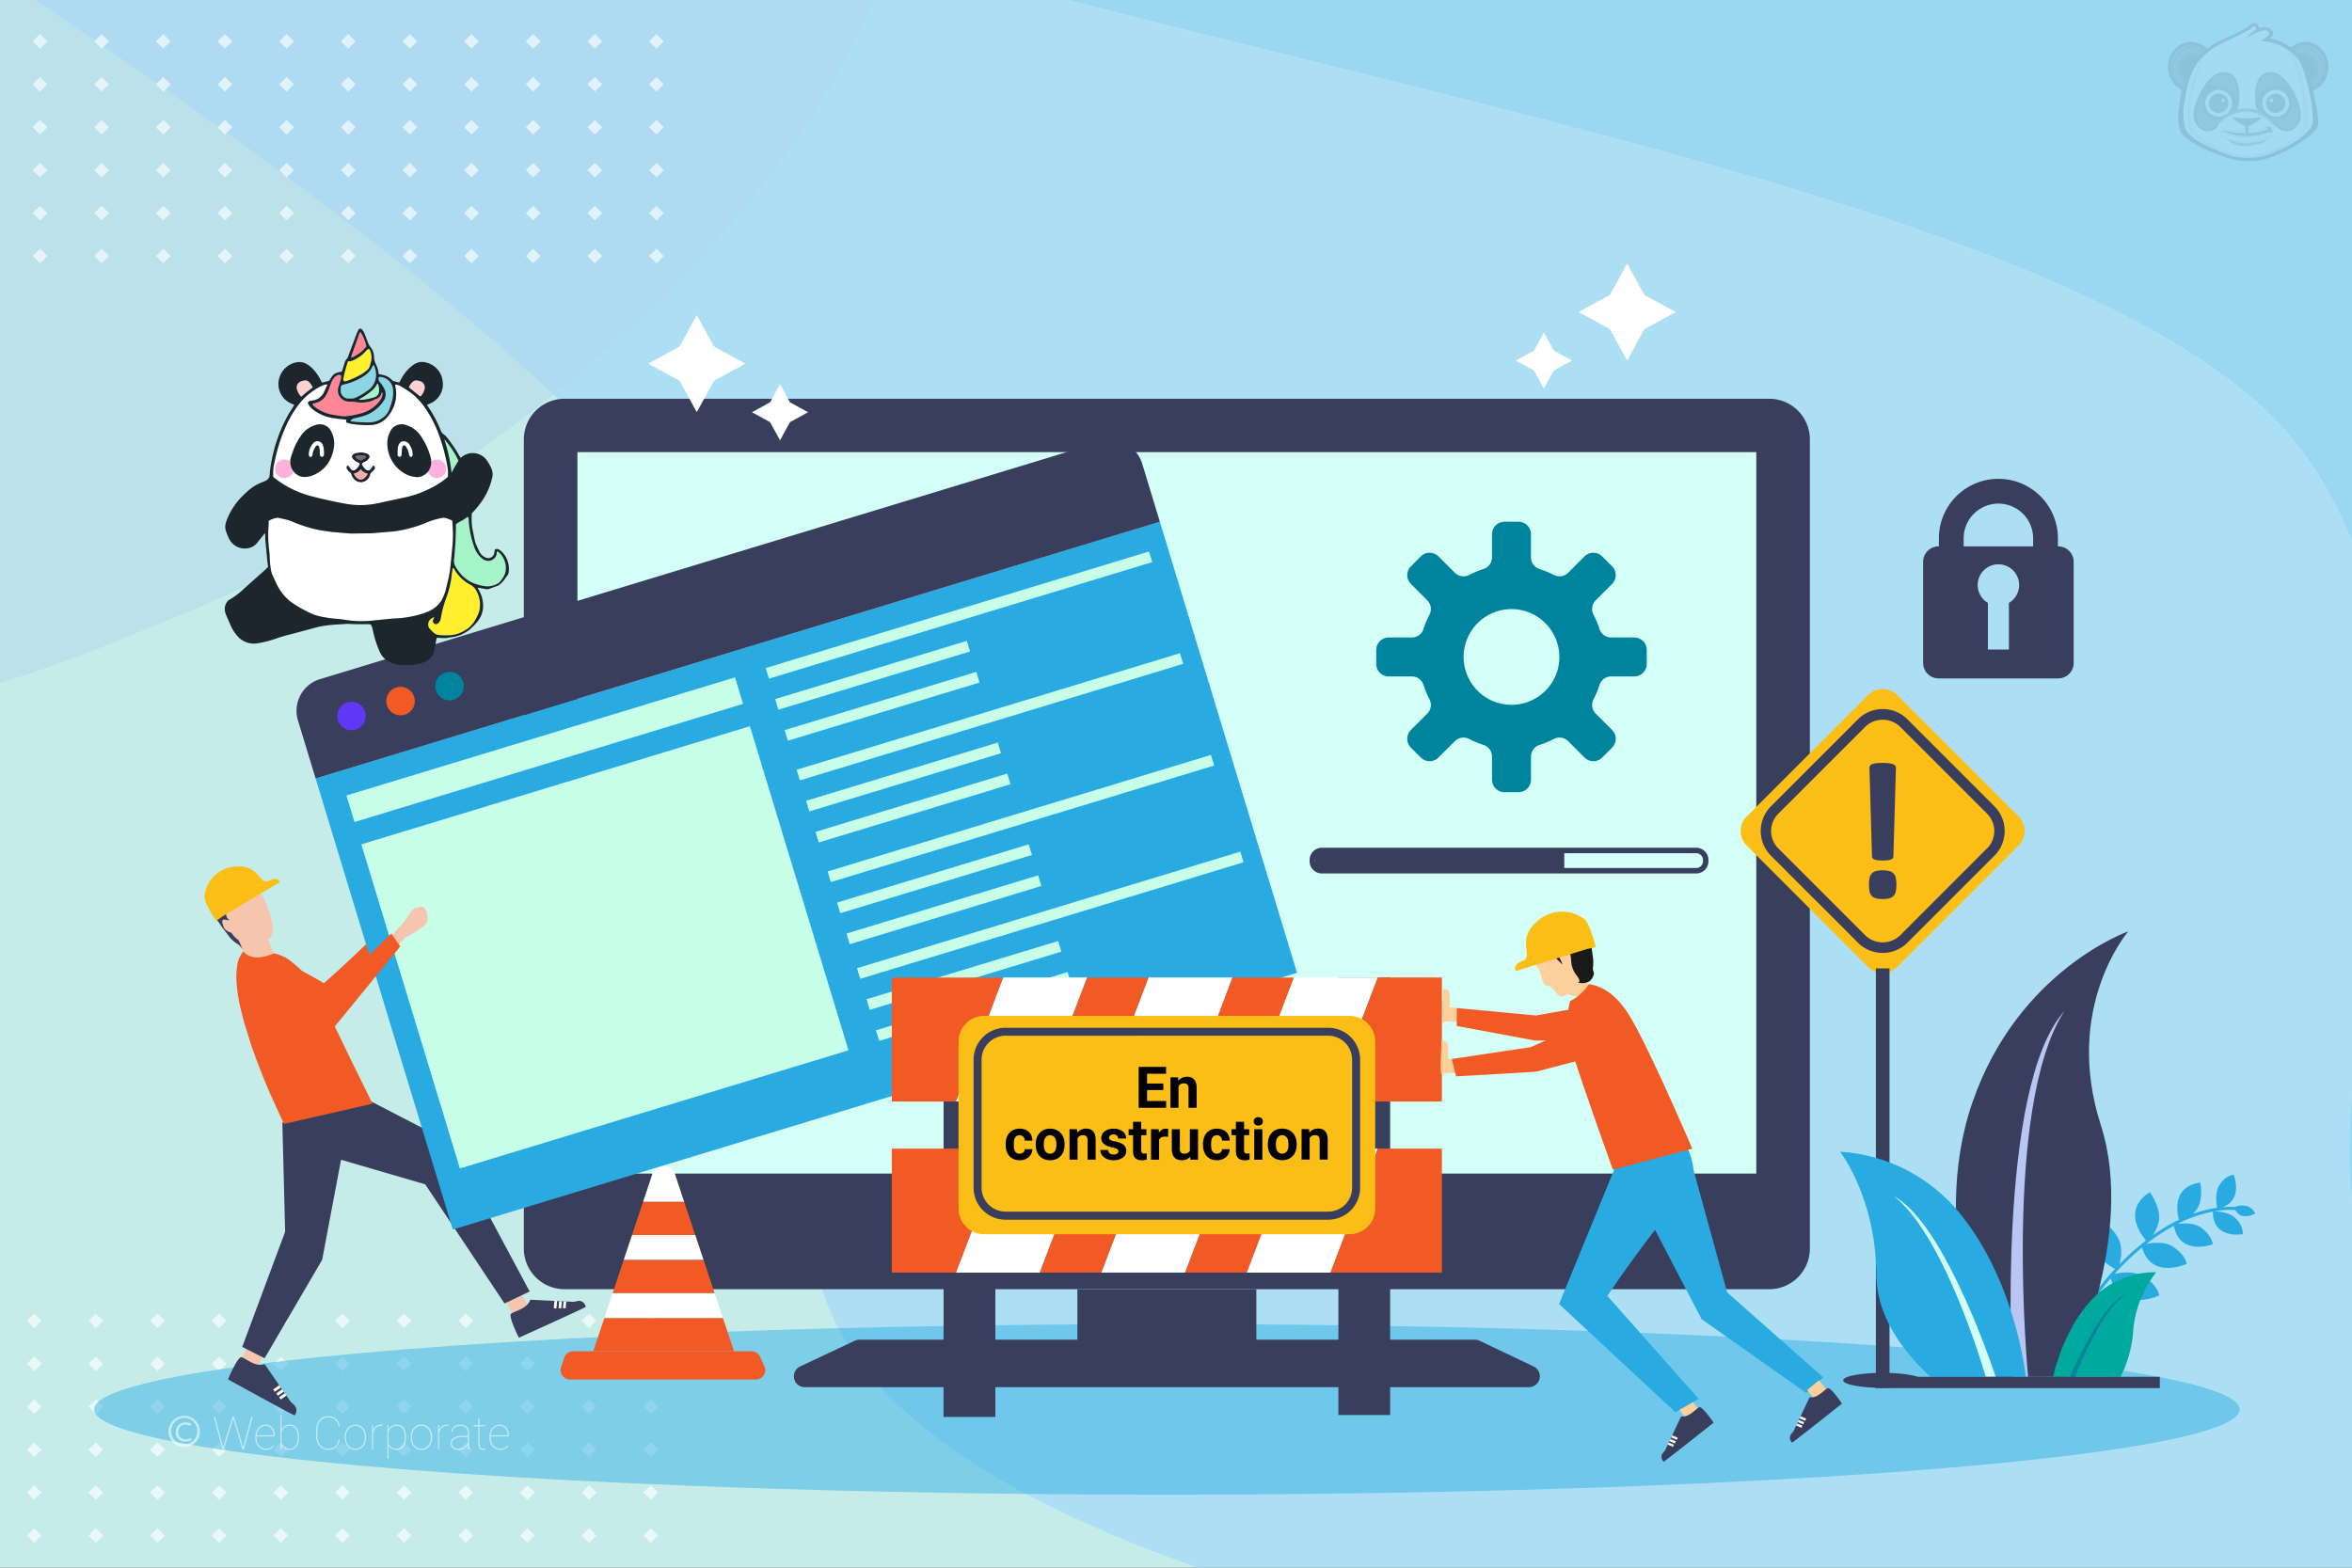 <svg xmlns="http://www.w3.org/2000/svg" xmlns:xlink="http://www.w3.org/1999/xlink" width="408" height="272"><rect width="100%" height="100%" fill="#333333" stroke="none"/><style><![CDATA[.Af{fill:#fff}.Ag{fill:#393e5c}.Ah{fill:none}.Ai{fill:#f15a24}.Aj{fill-rule:evenodd}.Ak{clip-path:url(#L)}.Al{fill:#29abe2}.Am{fill:#fbbe17}.An{fill:#f6c5ae}.Ao{fill:#fdcf9b}.Ap{fill:#212020}.Aq{fill:#00849d}.Ar{fill:#1c1c1c}.As{clip-path:url(#K)}]]></style><defs><linearGradient id="A" x1="382.508" y1="11.613" x2="376.621" y2="11.613" gradientUnits="userSpaceOnUse"><stop offset="0" stop-color="#fff"/><stop offset="1"/></linearGradient><linearGradient id="B" x1="400.264" y1="8.844" x2="400.264" y2="14.731" xlink:href="#A"/><linearGradient id="C" x1="360.954" y1="15.773" x2="396.409" y2="15.773" gradientUnits="userSpaceOnUse"><stop offset="0" stop-color="#161616"/><stop offset="1" stop-color="#fff"/></linearGradient><linearGradient id="D" x1="387.268" y1="15.14" x2="385.471" y2="15.14" xlink:href="#A"/><linearGradient id="E" x1="382.997" y1="19.871" x2="381.294" y2="19.871" xlink:href="#A"/><linearGradient id="F" x1="393.993" y1="13.522" x2="393.993" y2="15.32" xlink:href="#A"/><linearGradient id="G" x1="396.319" y1="20.197" x2="396.319" y2="21.901" xlink:href="#A"/><linearGradient id="H" x1="389.516" y1="20.904" x2="389.516" y2="19.286" xlink:href="#C"/><linearGradient id="I" x1="389.579" y1="24.37" x2="389.579" y2="20.52" xlink:href="#C"/><linearGradient id="J" x1="390.133" y1="25.714" x2="390.133" y2="22.73" xlink:href="#C"/><clipPath id="K"><path d="M0 0h408v272H0z" class="Ah"/></clipPath><clipPath id="L"><path d="M376.07 4.02h27.858v23.96H376.07z" class="Ah"/></clipPath><clipPath id="M"><path d="M377.11 11.648a3.012 3.012 0 0 0 1.887 3.247q.05-.112.106-.227a3.306 3.306 0 0 1-1.001-4.123 2.924 2.924 0 0 1 4.215-.88c.072-.098.142-.24.2-.334a2.777 2.777 0 0 0-2.106-.992 3.514 3.514 0 0 0-3.311 3.309" class="Ah"/></clipPath><mask id="N" x="375.34" y="6.972" width="8.791" height="9.29" maskUnits="userSpaceOnUse"><path transform="matrix(.253 -.967 .967 .253 272.349 376.037)" d="M375.858 8.088h7.755v7.057h-7.755z" fill="url(#A)"/></mask><linearGradient id="O" x1="382.508" y1="11.613" x2="376.621" y2="11.613" gradientUnits="userSpaceOnUse"><stop offset="0" stop-color="#404047"/><stop offset="1" stop-color="#404047"/></linearGradient><clipPath id="P"><path d="M397.475 9.33c.068.093.14.236.2.334a2.925 2.925 0 0 1 4.216.88 3.306 3.306 0 0 1-1.002 4.123q.055.115.106.227a3.012 3.012 0 0 0 1.887-3.247 3.514 3.514 0 0 0-3.311-3.308 2.776 2.776 0 0 0-2.106.992" class="Ah"/></clipPath><mask id="Q" x="395.869" y="6.972" width="8.791" height="9.29" maskUnits="userSpaceOnUse"><path transform="matrix(.967 -.253 .253 .967 10.101 101.724)" d="M396.736 7.74h7.057v7.755h-7.057z" fill="url(#B)"/></mask><linearGradient id="R" x1="400.264" y1="8.844" x2="400.264" y2="14.731" xlink:href="#O"/><clipPath id="S"><path d="M390.747 4.275l-.06.017a13.977 13.977 0 0 1-2.554 1.625c-1.02.408-4.004 2.27-5.07 2.83-1.96 2.52-4.788 12.8-1.786 14.793 1.784 1.2 6.003 3.78 9.353 3.416s8.204-3.1 8.79-4.41.14-10.703-3.177-14.44a6.533 6.533 0 0 0-3.036-1.257s.895-.73.796-1.16-1.128-1.16-2.62-.265c0 0 .36-1.014-.2-1.166q-.22.01-.435.02" class="Ah"/></clipPath><mask id="T" x="378.044" y="4.037" width="22.19" height="23.5" maskUnits="userSpaceOnUse"><path transform="matrix(.01 -1 1 .01 369.474 404.749)" d="M377.498 4.807h23.282v21.96h-23.282z" fill="url(#C)"/></mask><linearGradient id="U" x1="360.953" y1="15.773" x2="396.408" y2="15.773" gradientUnits="userSpaceOnUse"><stop offset="0" stop-color="#fff"/><stop offset="1" stop-color="#fff"/></linearGradient><clipPath id="V"><path d="M383.07 14.762c4.412-.035 5.04 2.598 5.04 2.598.122-1.15-.087-4.116-1.988-4.412a2.357 2.357 0 0 0-.364-.029c-1.682 0-2.687 1.842-2.687 1.842" class="Ah"/></clipPath><mask id="W" x="381.649" y="11.267" width="8.005" height="7.745" maskUnits="userSpaceOnUse"><path transform="matrix(.34 -.94 .94 .34 240.16 372.615)" d="M382.685 11.957h5.933v6.365h-5.933z" fill="url(#D)"/></mask><linearGradient id="X" x1="387.268" y1="15.14" x2="385.471" y2="15.14" xlink:href="#O"/><clipPath id="Y"><path d="M381.684 21.903a2.042 2.042 0 0 0 2.947-.314 20.476 20.476 0 0 1 1.587-1.343 3.775 3.775 0 0 1-2.494.314c-1.953-.54-1.71-3.837-1.71-3.837-.837.732-1.587 4.063-.33 5.18" class="Ah"/></clipPath><mask id="Z" x="378.504" y="14.954" width="9.639" height="9.836" maskUnits="userSpaceOnUse"><path transform="matrix(.323 -.946 .946 .323 240.707 376.231)" d="M379.41 16.115h7.828v7.513h-7.828z" fill="url(#E)"/></mask><linearGradient id="a" x1="382.997" y1="19.871" x2="381.294" y2="19.871" xlink:href="#O"/><clipPath id="b"><path d="M393.52 12.948c-1.9.297-2.1 3.26-1.988 4.412 0 0 .628-2.633 5.04-2.598 0 0-1.005-1.842-2.687-1.842a2.358 2.358 0 0 0-.365.029" class="Ah"/></clipPath><mask id="c" x="389.989" y="11.267" width="8.005" height="7.745" maskUnits="userSpaceOnUse"><path transform="matrix(.94 -.34 .34 .94 18.369 134.998)" d="M390.81 12.174h6.365v5.933h-6.365z" fill="url(#F)"/></mask><linearGradient id="d" x1="393.993" y1="13.522" x2="393.993" y2="15.32" xlink:href="#O"/><clipPath id="e"><path d="M395.918 20.56a3.775 3.775 0 0 1-2.494-.314 20.461 20.461 0 0 1 1.587 1.343 2.042 2.042 0 0 0 2.947.314c1.256-1.116.506-4.447-.33-5.18 0 0 .244 3.296-1.71 3.837" class="Ah"/></clipPath><mask id="f" x="391.5" y="14.954" width="9.639" height="9.836" maskUnits="userSpaceOnUse"><path transform="matrix(.946 -.323 .323 .946 14.823 129.073)" d="M392.563 15.957h7.513v7.828h-7.513z" fill="url(#G)"/></mask><linearGradient id="g" x1="396.319" y1="20.197" x2="396.319" y2="21.901" xlink:href="#O"/><clipPath id="h"><path d="M387.802 19.442s-.73.628-.05 1.103 3.784.27 3.987.034a.7.7 0 0 0-.102-.967 3.631 3.631 0 0 0-1.964-.473 6.229 6.229 0 0 0-1.87.303" class="Ah"/></clipPath><mask id="i" x="387.064" y="19.118" width="4.903" height="1.923" maskUnits="userSpaceOnUse"><path transform="matrix(1 -.004 .004 1 -.083 1.677)" d="M387.068 19.13h4.894v1.902h-4.894z" fill="url(#H)"/></mask><linearGradient id="j" x1="389.516" y1="20.904" x2="389.516" y2="19.286" xlink:href="#U"/><clipPath id="k"><path d="M390.226 22.03v.865a14.938 14.938 0 0 0 2.699-.568l-.288-.34a4.958 4.958 0 0 1 1.396-.194 3.876 3.876 0 0 0-1.567-1.206 4.821 4.821 0 0 1-2.239 1.442m-4.842.102c.255.56 3.868.696 3.868.696v-.865a4.823 4.823 0 0 1-2.24-1.442c-.272.05-1.883 1.052-1.63 1.612" class="Ah"/></clipPath><mask id="l" x="385.13" y="20.519" width="8.904" height="2.376" maskUnits="userSpaceOnUse"><path d="M385.13 20.52h8.904v2.376h-8.904z" fill="url(#I)"/></mask><linearGradient id="m" x1="389.579" y1="24.37" x2="389.579" y2="20.521" xlink:href="#U"/><clipPath id="n"><path d="M393.8 22.997a9.427 9.427 0 0 1-8.755-.271c2.95 3.703 10.174.768 8.755.27" class="Ah"/></clipPath><mask id="o" x="385.045" y="22.725" width="10.174" height="3.704" maskUnits="userSpaceOnUse"><path d="M385.045 22.725h10.174v3.703h-10.174z" fill="url(#J)"/></mask><linearGradient id="p" x1="390.133" y1="25.714" x2="390.133" y2="22.73" xlink:href="#U"/><path id="q" d="M16.63 237.89l1.28-1.267-1.28-1.268-1.28 1.268 1.28 1.267z"/><path id="r" d="M16.63 245.34l1.28-1.267-1.28-1.267-1.28 1.267 1.28 1.267z"/><path id="s" d="M16.63 260.24l1.28-1.268-1.28-1.267-1.28 1.267 1.28 1.268z"/><path id="t" d="M15.35 229.174l1.28 1.268 1.28-1.268-1.28-1.267-1.28 1.267z"/><path id="u" d="M63.342 123.507a2.472 2.472 0 1 1-3.084-1.646 2.472 2.472 0 0 1 3.084 1.646z"/><path id="v" d="M132.833 115.905l66.487-20.22.56 1.842-66.487 20.22z"/><path id="w" d="M134.47 121.292l33.243-10.1.56 1.842-33.243 10.1z"/><path id="x" d="M291.213 244.474l1.238 1.53c.14-.13 2.046-1.657 2.046-1.657l-1.238-1.53z"/><path id="y" d="M291.633 245.743l-2.787 5.87c-.027.05-.21.277-.403.513a1.051 1.051 0 0 0 .169 1.473c.097.03 8.645-6.76 8.645-6.76s-1.96-2.92-2.498-2.67-1.807 1.83-3.125 1.574z"/></defs><g class="As Af"><path d="M-326.995-78.24H432.06v455.433h-759.055z"/></g><g class="As"><path d="M333.757 301.37c-62.245-12.852-219.896-33.043-188.737-106.886S84.107 52.923 6.42.215c-52.487-35.6-60.22-83.765-59.713-111.26H-164.65c7.9 28.55 46.034 74.172 106.093 116.888C-5.2 43.792 16.198 83.916-15.22 139.837c-.086.153-.155.314-.236.47-8.168 15.71-25.866 36.965-41.508 62.076-14.823 23.795-31.574 52.933-21 88.217 22.152 73.92 161.754 72.278 242.512 72.278 41.81 0 75.933 5 109.708 14.904 31.495 9.235 60.223 21.317 85.24 32.22h71.828v-95.553c-28.152-2.35-65.22-6.4-97.564-13.078z" fill="#00a99d" opacity=".23"/><g class="Al"><path d="M6.42.215c77.69 52.71 169.76 120.426 138.6 194.27s126.493 94.034 188.737 106.886c32.343 6.678 69.412 10.728 97.564 13.078v-77.355c-9.118-4.81-17.875-12.226-21.955-23.614-9.553-26.667 21.955-91.457-9.818-134.945s-164.918-61.97-275.363-95.28c-75.828-22.87-98.436-68.157-105.16-94.3h-72.32C-53.8-83.55-46.068-35.396 6.42.215z" opacity=".38"/><path d="M431.32-111.047H19.027c6.724 26.143 29.332 71.43 105.16 94.3 110.445 33.31 243.6 51.792 275.363 95.28s.264 108.278 9.818 134.945c4.08 11.388 12.837 18.805 21.955 23.614v-348.14z" opacity=".47"/></g><path d="M-121.278 15.785c1.84 27.615 10.603 59.13 32.478 77.267 19.26 15.97 45.407 31.14 70.724 29.034 16.303-1.356 34.222-9.133 49.207-15.306a260.508 260.508 0 0 0 45.477-24.126c39.117-26.127 83.033-69.61 83.232-121.188.115-29.697-14.477-60.64-40.165-74.622-8.37-4.556-18.303-7.237-27.17-4.23-8.255 2.8-14.193 9.947-20.428 16.138C57.558-86.83 39.73-76.52 22.11-66.366 6.106-57.143-10.474-47.73-28.834-45.86c-12.563 1.28-25.24-1.066-37.883-1.757S-92.75-47.094-103-39.66c-16.14 11.705-19.642 34.942-18.277 55.446z" fill="#afd6ed" opacity=".44"/></g><g opacity=".63" class="Af"><use xlink:href="#q"/><use xlink:href="#r"/><use xlink:href="#r" y="7.45"/><use xlink:href="#s"/><use xlink:href="#q" y="29.798"/><use xlink:href="#t"/><use xlink:href="#q" x="10.694"/><use xlink:href="#r" x="10.694"/><use xlink:href="#r" x="10.694" y="7.45"/><use xlink:href="#s" x="10.694"/><use xlink:href="#q" x="10.694" y="29.798"/><use xlink:href="#t" x="10.694"/><use xlink:href="#q" x="21.388"/><use xlink:href="#r" x="21.388"/><use xlink:href="#r" x="21.388" y="7.45"/><use xlink:href="#s" x="21.388"/><use xlink:href="#q" x="21.388" y="29.798"/><use xlink:href="#t" x="21.388"/><use xlink:href="#q" x="32.082"/><use xlink:href="#r" x="32.082"/><use xlink:href="#r" x="32.082" y="7.45"/><use xlink:href="#s" x="32.082"/><use xlink:href="#q" x="32.082" y="29.798"/><use xlink:href="#t" x="32.082"/><use xlink:href="#q" x="42.776"/><use xlink:href="#r" x="42.776"/><use xlink:href="#r" x="42.776" y="7.45"/><use xlink:href="#s" x="42.776"/><use xlink:href="#q" x="42.776" y="29.798"/><use xlink:href="#t" x="42.776"/><use xlink:href="#q" x="53.47"/><use xlink:href="#r" x="53.47"/><use xlink:href="#r" x="53.47" y="7.45"/><use xlink:href="#s" x="53.47"/><use xlink:href="#q" x="53.47" y="29.798"/><use xlink:href="#t" x="53.47"/><use xlink:href="#q" x="64.164"/><use xlink:href="#r" x="64.164"/><use xlink:href="#r" x="64.164" y="7.45"/><use xlink:href="#s" x="64.164"/><use xlink:href="#q" x="64.164" y="29.798"/><use xlink:href="#t" x="64.164"/><use xlink:href="#q" x="74.858"/><use xlink:href="#r" x="74.858"/><use xlink:href="#r" x="74.858" y="7.45"/><use xlink:href="#s" x="74.858"/><use xlink:href="#q" x="74.858" y="29.798"/><use xlink:href="#t" x="74.858"/><use xlink:href="#q" x="85.552"/><use xlink:href="#r" x="85.552"/><use xlink:href="#r" x="85.552" y="7.45"/><use xlink:href="#s" x="85.552"/><use xlink:href="#q" x="85.552" y="29.798"/><use xlink:href="#t" x="85.552"/><use xlink:href="#q" x="-10.693"/><use xlink:href="#r" x="-10.693"/><use xlink:href="#r" x="-10.693" y="7.45"/><use xlink:href="#s" x="-10.693"/><use xlink:href="#q" x="-10.693" y="29.798"/><use xlink:href="#t" x="-10.693"/><use xlink:href="#q" x="96.246"/><use xlink:href="#r" x="96.246"/><use xlink:href="#r" x="96.246" y="7.45"/><use xlink:href="#s" x="96.246"/><use xlink:href="#q" x="96.246" y="29.798"/><use xlink:href="#t" x="96.246"/></g><ellipse cx="202.414" cy="244.534" rx="186.087" ry="14.799" opacity=".46" class="Al"/><g class="Ag"><path d="M97.923 69.186h208.98a7.053 7.053 0 0 1 7.053 7.053v140.39a7.053 7.053 0 0 1-7.053 7.053H97.923a7.053 7.053 0 0 1-7.053-7.053V76.24a7.053 7.053 0 0 1 7.053-7.053z"/><path d="M266.038 237.088l-9.372-4.46a1.888 1.888 0 0 0-.812-.183h-37.917v-8.754H186.89v8.754h-37.804a1.89 1.89 0 0 0-.804.179l-9.485 4.46a1.889 1.889 0 0 0 .804 3.598h125.624a1.889 1.889 0 0 0 .812-3.595z"/></g><path d="M296.515 78.442h-196.35v125.176h204.497V78.442h-8.147z" fill="#d3fff6"/><path d="M329.122 120.6l21.048 21.048a3.58 3.58 0 0 1 0 5.065l-21.048 21.048a3.58 3.58 0 0 1-5.066 0l-21.048-21.048c-1.4-1.4-1.4-3.667 0-5.065l21.048-21.048a3.58 3.58 0 0 1 5.065 0z" class="Am"/><path d="M345.97 139.896L330.873 124.8a6.06 6.06 0 0 0-8.57 0l-15.096 15.097a6.063 6.063 0 0 0-.001 8.569l15.097 15.097a6.06 6.06 0 0 0 8.57 0l15.097-15.097a6.058 6.058 0 0 0 0-8.569zm-1.274 7.296L329.6 162.3a4.361 4.361 0 0 1-6.023 0l-15.096-15.097a4.263 4.263 0 0 1 0-6.023l15.096-15.097a4.361 4.361 0 0 1 6.023 0l15.1 15.097a4.257 4.257 0 0 1-.001 6.023zm-19.862 1.688a.636.636 0 0 0 .295.228 2.218 2.218 0 0 0 .565.144 7.858 7.858 0 0 0 1.781 0 2.229 2.229 0 0 0 .574-.144.635.635 0 0 0 .295-.228.694.694 0 0 0 .101-.304l.44-15.326a.656.656 0 0 0-.11-.38.818.818 0 0 0-.371-.27 2.839 2.839 0 0 0-.7-.169 8.634 8.634 0 0 0-1.114-.059 10.268 10.268 0 0 0-1.123.051 2.655 2.655 0 0 0-.709.16.662.662 0 0 0-.464.667l.44 15.326a.697.697 0 0 0 .102.304zm3.636 2.676a1.555 1.555 0 0 0-.734-.422 4.374 4.374 0 0 0-1.148-.127 4.473 4.473 0 0 0-1.156.127 1.502 1.502 0 0 0-.734.422 1.679 1.679 0 0 0-.38.776 5.459 5.459 0 0 0-.11 1.19 5.249 5.249 0 0 0 .11 1.165 1.616 1.616 0 0 0 .38.76 1.535 1.535 0 0 0 .734.413 4.472 4.472 0 0 0 1.156.127 4.374 4.374 0 0 0 1.148-.127 1.591 1.591 0 0 0 .734-.413 1.574 1.574 0 0 0 .388-.76 5.243 5.243 0 0 0 .11-1.165 5.453 5.453 0 0 0-.11-1.19 1.635 1.635 0 0 0-.388-.776zm-.695 86.66v-70.194h-2.37v70.195c-3.218.107-5.67.636-5.67 1.277 0 .718 3.07 1.3 6.854 1.3s6.854-.582 6.854-1.3c0-.64-2.45-1.17-5.67-1.277z" class="Ag"/><path d="M283.498 110.61H279.5a2.137 2.137 0 0 1-2.041-1.479 15.946 15.946 0 0 0-1.035-2.49 2.139 2.139 0 0 1 .393-2.498l2.83-2.83a2.16 2.16 0 0 0 0-3.055l-1.72-1.72a2.161 2.161 0 0 0-3.056 0l-2.83 2.83a2.139 2.139 0 0 1-2.498.393 15.874 15.874 0 0 0-2.489-1.035 2.137 2.137 0 0 1-1.479-2.041v-3.998a2.161 2.161 0 0 0-2.161-2.16h-2.432a2.161 2.161 0 0 0-2.161 2.16v3.997a2.137 2.137 0 0 1-1.479 2.041 15.885 15.885 0 0 0-2.489 1.035 2.139 2.139 0 0 1-2.498-.393l-2.83-2.83a2.16 2.16 0 0 0-3.055 0l-1.72 1.72a2.16 2.16 0 0 0 0 3.055l2.83 2.83a2.139 2.139 0 0 1 .393 2.497 15.907 15.907 0 0 0-1.035 2.49 2.137 2.137 0 0 1-2.041 1.479H240.9a2.161 2.161 0 0 0-2.161 2.161v2.432a2.161 2.161 0 0 0 2.161 2.161h3.997a2.137 2.137 0 0 1 2.041 1.479 15.903 15.903 0 0 0 1.035 2.49 2.139 2.139 0 0 1-.393 2.498l-2.83 2.83a2.16 2.16 0 0 0 0 3.055l1.72 1.72a2.16 2.16 0 0 0 3.055 0l2.83-2.83a2.139 2.139 0 0 1 2.498-.393 15.914 15.914 0 0 0 2.49 1.036 2.137 2.137 0 0 1 1.479 2.041v3.996a2.161 2.161 0 0 0 2.161 2.161h2.432a2.161 2.161 0 0 0 2.161-2.161v-3.997a2.138 2.138 0 0 1 1.479-2.041 15.914 15.914 0 0 0 2.49-1.035 2.139 2.139 0 0 1 2.498.393l2.83 2.83a2.161 2.161 0 0 0 3.056 0l1.72-1.72a2.16 2.16 0 0 0 0-3.055l-2.83-2.83a2.138 2.138 0 0 1-.393-2.498 15.942 15.942 0 0 0 1.035-2.49 2.137 2.137 0 0 1 2.041-1.479h3.997a2.161 2.161 0 0 0 2.161-2.161v-2.432a2.161 2.161 0 0 0-2.161-2.161zm-13.153 5a8.306 8.306 0 1 1-9.771-9.77 8.312 8.312 0 0 1 9.771 9.77z" class="Aq"/><path d="M387.763 209.95c1.085 2 3.42.6 3.42.6s-.134-.658-1.183-1.21a3.194 3.194 0 0 0-2.304.073l-1.31-.034-.855.064c3.676-1.298 1.944-5.64 1.944-5.64a3.569 3.569 0 0 0-2.377 1.677c-.98 1.307-.595 3.526-.48 4.07a21.43 21.43 0 0 0-4.236 1.07 7.271 7.271 0 0 0 .535-.577c1.4-1.677.783-4.86.783-4.86-5.018.644-4.02 5.364-3.72 6.447a31.413 31.413 0 0 0-4.536 2.698 6.593 6.593 0 0 0 .989-2.184c.634-2.362-1.49-5.303-1.49-5.303-4.92 3.095-1.38 7.567-.685 8.366l-2.422 2.028-2.207 2.14a6.584 6.584 0 0 0 .253-3.189c-.353-2.65-3.733-4.727-3.733-4.727-3.583 5.074 1.544 8.082 2.745 8.695a42.151 42.151 0 0 0-3.614 4.436l.444.3a37.85 37.85 0 0 1 2.408-3.075c1.9 6.014 8.436 2.957 8.436 2.957s-.162-1.64-2.585-3.25c-1.562-1.037-3.89-.768-5.142-.514a46.267 46.267 0 0 1 3.363-3.385l1.362-1.178c1.683 5.676 7.755 2.837 7.755 2.837s-.148-1.5-2.364-2.972c-1.394-.925-3.454-.714-4.617-.487a33.354 33.354 0 0 1 4.755-3.14c1.04 5.366 6.75 3.203 6.75 3.203s-.03-1.347-1.907-2.808c-1.227-.955-3.178-.863-4.204-.73a23.072 23.072 0 0 1 6.142-2.135c-.09 4.867 5.18 3.926 5.18 3.926a3.569 3.569 0 0 0-1.163-2.666c-1.05-1.188-3.2-1.29-3.836-1.292a18.688 18.688 0 0 1 2.346-.269z" class="Al"/><path d="M345.187 238.884s-10.94-24.695-3.024-47.64 27.03-29.65 27.03-29.65-11.345 13.137-4.76 33.627c6.228 19.38-5.65 43.664-5.65 43.664z" class="Ag"/><path d="M349.057 238.884s-2.802-50.238 9.05-63.452c-10.782 16.656-6.292 63.452-6.292 63.452z" fill="#b8c6f4"/><path d="M367.848 238.884h-11.7c.466-2.06 2.15-8.3 6.35-12.988a14.902 14.902 0 0 1 11.539-5.155 19.02 19.02 0 0 0-4.038 10.743 21.005 21.005 0 0 1-2.149 7.399z" fill="#00a99d"/><path d="M340.793 211.57c8.518 11.105 10.43 25.586 10.63 27.314h-16.56c-4.2-3.868-9.327-10.125-9.367-17.65-.072-13.438-6.308-21.407-6.308-21.407a29.117 29.117 0 0 1 21.604 11.744z" class="Al"/><path d="M359.942 238.884h-.877c1.666-3.815 5.915-12.754 9.894-14.57-3.89 2.61-7.472 10.696-9.017 14.57z" class="Aq"/><path d="M346.2 238.884h-1.72c-2.017-6.668-8.18-25.238-15.96-31.37 8.035 4.454 15.54 25.064 17.68 31.37z" fill="#d3fff6"/><path d="M374.664 240.842H325.29v-1.96h49.373z" class="Ag"/><path d="M98.86 239.348h32.264a1.615 1.615 0 0 0 1.473-2.279l-.752-1.668a1.616 1.616 0 0 0-1.473-.952H99.416a1.616 1.616 0 0 0-1.533 1.105l-.555 1.668a1.615 1.615 0 0 0 1.533 2.126z" class="Ai"/><path d="M117.158 203.933a2.077 2.077 0 0 0-4.071 0l-1.534 4.603h7.14zm3.45 10.352h-10.972l-1.444 4.333h13.86l-1.445-4.333zm-14.333 10.082l-1.444 4.333h20.583l-1.445-4.333h-17.694z" class="Af"/><path d="M118.692 208.535h-7.14l-1.917 5.75h10.972l-1.916-5.75zm3.36 10.083h-13.86l-1.917 5.75h17.694l-1.916-5.75zm-19.14 15.832h24.416l-1.916-5.75H104.83l-1.917 5.75z" class="Ai"/><path d="M357.036 94.798h-.05v-1.396a10.324 10.324 0 0 0-20.649 0v1.396h-.05a2.685 2.685 0 0 0-2.684 2.684v17.54a2.685 2.685 0 0 0 2.684 2.684h20.75a2.685 2.685 0 0 0 2.684-2.684v-17.54a2.685 2.685 0 0 0-2.685-2.684zm-8.553 9.807v8.086h-3.643v-8.086a3.596 3.596 0 1 1 3.643 0zm4.203-9.807h-12.05v-1.396a6.025 6.025 0 0 1 12.05 0z" class="Ag"/><path d="M123.846 60.12l5.442 2.976-5.442 2.976-2.976 5.442-2.976-5.442-5.442-2.976 5.442-2.976 2.976-5.442 2.976 5.442zm13.188 9.68l3.15 1.723-3.15 1.723-1.723 3.15-1.723-3.15-3.15-1.723 3.15-1.723 1.723-3.15 1.723 3.15zm142.25-18.637l-5.442 2.977 5.442 2.976 2.976 5.44 2.976-5.44 5.442-2.976-5.442-2.977-2.976-5.44-2.976 5.44zm-13.188 9.67l-3.15 1.723 3.15 1.724 1.723 3.15 1.723-3.15 3.15-1.724-3.15-1.723-1.723-3.15-1.723 3.15z" class="Af"/><path d="M90.48 224.528l1.13 2.062c-.208.08-2.78 1.283-2.78 1.283l-1.05-2.1z" class="An"/><path d="M91.977 225.504l7.48.37c.066 0 .395-.065.742-.137a1.126 1.126 0 0 1 1.285.657 1.237 1.237 0 0 1 .118.358c-.024.12-11.59 5.348-11.59 5.348s-1.9-3.737-1.343-4.17 2.846-.88 3.308-2.427z" class="Ag"/><path d="M96.178 225.712l-.115 1.273.462.043.117-1.292-.464-.024zm.817.042l-.1 1.216.462.044.112-1.235-.464-.025zm.772.04l-.105 1.17.462.044.107-1.2-.464-.024z" class="Af"/><path d="M45.7 234.78l-.87 2.296c-.195-.123-2.773-1.497-2.773-1.497l.95-2.254z" class="An"/><path d="M45.906 236.676l4.507 6.522c.042.055.303.29.58.533a1.351 1.351 0 0 1 .114 1.84c-.107.058-11.558-6.238-11.558-6.238s1.678-4.027 2.362-3.85 2.504 1.814 3.995 1.193z" class="Ag"/><path d="M48.437 240.34l-1.058.735.263.417 1.073-.747-.278-.405zm.5.713l-1 .702.263.417 1.026-.714-.28-.405zm.463.675l-.972.676.262.416 1-.687-.28-.405z" class="Af"/><path d="M67.36 160.072l-2.243 2.203-1.82 1.754-1.17 1.115-1.842 1.73-1.243 1.147-1.87 1.697q-.488.438-.978.87l-.034-.02-2.4-1.367-.427-.237-2.22-1.193-2.165-1.113-2.266-1.11-.25-.118c-5.61-1.814-3.44 5.292-3.44 5.292l14.257 5.846 11.658-14.26z" class="Ai"/><path d="M42.862 157.266c.596-.407 1.368-.365 1.972-.675l-4.197-4.248a6.471 6.471 0 0 1-.549.801 29.27 29.27 0 0 1-2.512 2.406 3.078 3.078 0 0 0-1.029 1.671 2.924 2.924 0 0 0 .933 2.226c.55.622.95 1.343 1.476 1.986l.857 1.137a4.999 4.999 0 0 0 1.459 1.247c.336.213 1.025 1.282 1.396 1.12.25-.11-.302-.95-.262-1.216a1.973 1.973 0 0 0-.084-.793c-.34-1.28-.984-2.566-.7-3.87a2.99 2.99 0 0 1 1.238-1.792z" fill="#3a3e5c"/><g class="An"><path d="M47.538 165.53l-4.342 1.836-2.363-5.588 4.342-1.836z"/><path d="M45.776 155.85s2.46 5.187 1.18 6.698-4.024 1.103-5.01.857a3.789 3.789 0 0 1-1.782-1.552s-1.087-.312-1.333-.956-.558-1.48.21-1.33c1.22.238.573-.05.573-.05a1.358 1.358 0 0 1-.238-1.581c.393-1.082 5.166-4.95 6.4-2.085z"/></g><path d="M38.618 158.978l9.91-5.9s-.266-1.117-1.9-.265-1.626-2.895-5.83-2.462a5.713 5.713 0 0 0-5.325 5.222c-.018 1.228 2.046 4.198 2.046 4.198z" class="Am"/><path d="M64.16 190.99l13.836 7.167 13.882 25.92-4.363 2.08-13.75-20.67-14.603-4.263-3.28 17.368-9.985 17.07-3.88-1.964 7.448-19.992-.485-18.927 15.18-3.792z" class="Ag"/><path d="M61.87 185.923l-1.104-2.26-1.6-3.313-1.092-2.263-1.4-2.953-.675-1.436-.42-.838a18.862 18.862 0 0 0-2.717-3.871 16.793 16.793 0 0 0-2.068-1.934 6.827 6.827 0 0 0-3.288-1.639c-4.082 1.762-5.277-.374-5.277-.374a5.03 5.03 0 0 0-1.095 2.601 12.263 12.263 0 0 0-.115 2.538 28.065 28.065 0 0 0 .694 4.7l.648 2.56 1.275 4.067.9 2.508 1.3 3.314 1.044 2.48 2.377 5.2 15.358-3.518-2.727-5.558z" class="Ai"/><path d="M54.748 135.066L201.2 90.527l23.8 78.26-146.453 44.54z" class="Al"/><path d="M190.974 76.637L55.5 117.834A5.743 5.743 0 0 0 51.687 125l3.06 10.066L201.2 90.527l-3.06-10.066a5.743 5.743 0 0 0-7.165-3.824z" class="Ag"/><use xlink:href="#u" fill="#5f37f7"/><use xlink:href="#u" x="8.505" y="-2.587" class="Ai"/><use xlink:href="#u" x="17.01" y="-5.173" class="Aq"/><g fill="#c7ffe9"><use xlink:href="#v"/><use xlink:href="#w"/><use xlink:href="#w" x="1.64" y="5.386"/><use xlink:href="#v" x="15.837" y="52.08"/><use xlink:href="#w" x="15.84" y="52.08"/><use xlink:href="#w" x="17.478" y="57.466"/><use xlink:href="#v" x="10.734" y="35.299"/><use xlink:href="#w" x="10.736" y="35.308"/><use xlink:href="#w" x="12.374" y="40.685"/><use xlink:href="#v" x="5.367" y="17.649"/><use xlink:href="#w" x="5.368" y="17.648"/><use xlink:href="#w" x="7.006" y="23.036"/><path d="M128.9 122.123l-67.407 20.5-1.4-4.6 67.407-20.5zM62.678 146.5l67.407-20.5 17.1 56.23-67.407 20.5z"/></g><path d="M69.022 164.262a6.78 6.78 0 0 1 1.235-1.539c.413-.216 3.67-1.846 3.866-2.943s-.223-2.757-1.293-2.464-1.45.55-1.797 1.31a14.961 14.961 0 0 1-1.971 2.429l-1.48 1.666z" class="An"/><path d="M67.88 161.968l-2.243 2.203-1.82 1.754-1.17 1.115-1.842 1.73-1.244 1.147-1.87 1.697q-.488.437-.978.87l-.034-.02-2.4-1.367-.427-.237-2.22-1.193-2.165-1.112-2.266-1.11-.25-.118c-5.61-1.814-3.44 5.292-3.44 5.292l14.257 5.847 11.66-14.26z" class="Ai"/><path d="M163.68 169.942h8.98v75.9h-8.98zm68.488-.332h8.98v75.9h-8.98z" class="Ag"/><path d="M205.564 220.8h10.704l8.213-21.507h-10.703l-8.214 21.507zm-25.217 0h10.703l8.214-21.507H188.56l-8.213 21.507zm-25.647 0h11.133l8.214-21.507H154.7V220.8zm84.295-21.497L230.78 220.8h19.346v-21.507h-11.132z" class="Ai"/><path d="M174.047 199.303l-8.214 21.507h14.514l8.213-21.507h-14.513zm25.217 0L191.05 220.8h14.514l8.214-21.507h-14.514zm25.216 0l-8.213 21.507h14.513l8.214-21.507H224.48z" class="Af"/><path d="M205.564 191.115h10.704l8.213-21.506h-10.703l-8.214 21.506zm-25.217 0h10.703l8.214-21.506H188.56l-8.213 21.506zm-25.647 0h11.133l8.214-21.506H154.7v21.506zm84.295-21.505l-8.214 21.506h19.346V169.6h-11.132z" class="Ai"/><path d="M174.047 169.6l-8.214 21.506h14.514l8.213-21.506h-14.513zm25.217 0l-8.214 21.506h14.514l8.214-21.506h-14.514zm25.216 0l-8.213 21.506h14.513l8.214-21.506H224.48z" class="Af"/><g class="Am"><path d="M170.716 176.264h63.396a4.444 4.444 0 0 1 4.444 4.444v28.987a4.444 4.444 0 0 1-4.444 4.444h-63.396a4.444 4.444 0 0 1-4.444-4.444v-28.988a4.444 4.444 0 0 1 4.444-4.444z"/><rect x="169.582" y="179.014" width="65.665" height="31.915" rx="3.485"/></g><path d="M230.398 211.624H174.43a5.552 5.552 0 0 1-5.545-5.545v-22.216a5.552 5.552 0 0 1 5.545-5.545h55.967a5.55 5.55 0 0 1 5.544 5.545v22.216a5.55 5.55 0 0 1-5.544 5.545zM174.43 179.7a4.158 4.158 0 0 0-4.154 4.153v22.216a4.158 4.158 0 0 0 4.154 4.153h55.967a4.158 4.158 0 0 0 4.153-4.153v-22.217a4.158 4.158 0 0 0-4.153-4.153z" class="Ag"/><path d="M252.406 183.86l-1.235-.168s.234-2.546-.29-2.895-.785-.343-.82.03l-.138 3.36a15.42 15.42 0 0 0 .059 2.022s.197.207.753 0a5.008 5.008 0 0 1 1.857.046z" class="Ao"/><path d="M276.596 176.815c1.656-.482 3.38 1.266 3.286 3.346a2.811 2.811 0 0 1-2.199 2.834l-11.263 2.956-13.83.8-.744-3.017 13.65-2.042 11.033-4.854s.024-.008.067-.02z" class="Ai"/><path d="M293.177 200.817c.07.33 6.436 23.418 6.436 23.418l16.65 14.734-2.927 2.725-18.165-12.817-10.843-20.82z" class="Al"/><path d="M252.7 174.9l-1.235-.168s.234-2.546-.3-2.895-.785-.343-.82.03l-.138 3.36a15.42 15.42 0 0 0 .059 2.022s.197.206.753 0a5.008 5.008 0 0 1 1.856.046zm19.168-2.447l1.817.5 1.95-1.608-.835-2.1-2.855 3.218-.077.01z" class="Ao"/><path d="M266.45 161.104a4.778 4.778 0 0 1 4.284-1.722 5.708 5.708 0 0 1 2.323.261 4.07 4.07 0 0 1 2.672 2.515 5.79 5.79 0 0 1 .248 1.25q.145 1.18.3 2.36a7.256 7.256 0 0 1 .051 2.121c-.106.6.34.817.082 1.38a2.514 2.514 0 0 1-.605.931 2.412 2.412 0 0 1-1.779.335 5.037 5.037 0 0 1-2.584-.766c-.848-.623-1.28-1.665-2.033-2.398-.6-.593-1.247-.053-2.023-.405-.18-.082-.395-.58-.585-.524-.304.088-.465-.245-.734-.374-.156-.075-.315-.515-.497-.648z" fill="#1a1a1a"/><g class="Ao"><path d="M273.87 169.813a4.577 4.577 0 0 0-.526-.778 4.154 4.154 0 0 1-.732-1.768c-.073-.456-.07-.92-.15-1.375a1.94 1.94 0 0 0-.624-1.202 1.004 1.004 0 0 0-1.269-.024 1.242 1.242 0 0 0-.131 1.368 11.666 11.666 0 0 1 .628 1.319 16.453 16.453 0 0 1-1.615-1.616l-.037-.002a.216.216 0 0 0-.026.002 4.48 4.48 0 0 1-.375.335l-.02.015a1.533 1.533 0 0 1-.634.337 8.059 8.059 0 0 1-1.903-.403.275.275 0 0 0-.272.078 1.871 1.871 0 0 0-.02.817 4.53 4.53 0 0 0 .811 1.253q.35 1.093.703 2.187a1.03 1.03 0 0 0 .218.429c.208.208.54.2.82.294.885.302 1.16 1.62 2.08 1.79.653.122 1.226-.414 1.673-.904q.69-.758 1.382-1.515c.21-.232.147-.35.02-.636z"/><use xlink:href="#x"/></g><use xlink:href="#y" class="Ag"/><path d="M290.068 249.04l.978.414-.157.37-.992-.42.17-.364zm-.302.64l.933.395-.157.37-.948-.402.172-.364zm-.286.608l.898.38-.157.37-.913-.387.172-.364z" class="Af"/><use xlink:href="#x" x="22.275" y="-3.312" class="Ao"/><use xlink:href="#y" x="22.275" y="-3.311" class="Ag"/><path d="M312.343 245.728l.977.414-.157.37-.992-.42.172-.364zm-.303.642l.934.395-.157.37-.95-.402.172-.364zm-.286.606l.9.38-.157.37-.914-.387.172-.365z" class="Af"/><path d="M292.75 199.31s2.918 5.325-1.22 9.06-12.707 16.473-12.707 16.473l15.844 17.862-4.037 2.32-20.183-18.77 9.688-23.615z" class="Al"/><g class="Ai"><path d="M282.09 175.337c-2.403-3.4-4.555-4.245-6.454-4.605a9.19 9.19 0 0 1-2.193 2.326 6.262 6.262 0 0 1-1.065.612 17.666 17.666 0 0 0-.519 5.587c.33 2.644 7.932 23.687 7.932 23.687l13.77-3.636s-8.34-19.54-11.472-23.97z"/><path d="M278.39 174.11c1.723-.07 2.98 2.04 2.39 4.036a2.811 2.811 0 0 1-2.814 2.225l-11.643.173-13.62-2.536V174.9l13.742 1.286 11.875-2.072s.025-.003.07-.005z"/></g><path d="M275.32 164.653l-12.368 3.83s-.732-1.06 1.214-1.792-1.192-3.53 2.328-6.7a6.413 6.413 0 0 1 8.356-.516c1.037.908 1.963 4.862 1.963 4.862z" class="Am"/><g class="Ag"><path d="M228.116 147.74h43.238v3.21h-43.238z"/><path d="M294.24 151.547h-64.937a2.126 2.126 0 0 1-2.124-2.124v-.212a2.126 2.126 0 0 1 2.124-2.124h64.937a2.126 2.126 0 0 1 2.124 2.124v.212a2.126 2.126 0 0 1-2.124 2.124zm-64.937-3.515a1.181 1.181 0 0 0-1.18 1.18v.212a1.181 1.181 0 0 0 1.18 1.18h64.937a1.181 1.181 0 0 0 1.18-1.18v-.212a1.181 1.181 0 0 0-1.18-1.18z"/></g><g opacity=".63" class="Af"><use xlink:href="#q" x="1" y="-222"/><use xlink:href="#r" x="1" y="-222"/><use xlink:href="#r" x="1" y="-214.55"/><use xlink:href="#s" x="1" y="-222"/><use xlink:href="#q" x="1" y="-192.202"/><use xlink:href="#t" x="1" y="-222"/><use xlink:href="#q" x="11.694" y="-222"/><use xlink:href="#r" x="11.694" y="-222"/><use xlink:href="#r" x="11.694" y="-214.55"/><use xlink:href="#s" x="11.694" y="-222"/><use xlink:href="#q" x="11.694" y="-192.202"/><use xlink:href="#t" x="11.694" y="-222"/><use xlink:href="#q" x="22.388" y="-222"/><use xlink:href="#r" x="22.388" y="-222"/><use xlink:href="#r" x="22.388" y="-214.55"/><use xlink:href="#s" x="22.388" y="-222"/><use xlink:href="#q" x="22.388" y="-192.202"/><use xlink:href="#t" x="22.388" y="-222"/><use xlink:href="#q" x="33.082" y="-222"/><use xlink:href="#r" x="33.082" y="-222"/><use xlink:href="#r" x="33.082" y="-214.55"/><use xlink:href="#s" x="33.082" y="-222"/><use xlink:href="#q" x="33.082" y="-192.202"/><use xlink:href="#t" x="33.082" y="-222"/><use xlink:href="#q" x="43.776" y="-222"/><use xlink:href="#r" x="43.776" y="-222"/><use xlink:href="#r" x="43.776" y="-214.55"/><use xlink:href="#s" x="43.776" y="-222"/><use xlink:href="#q" x="43.776" y="-192.202"/><use xlink:href="#t" x="43.776" y="-222"/><use xlink:href="#q" x="54.47" y="-222"/><use xlink:href="#r" x="54.47" y="-222"/><use xlink:href="#r" x="54.47" y="-214.55"/><use xlink:href="#s" x="54.47" y="-222"/><use xlink:href="#q" x="54.47" y="-192.202"/><use xlink:href="#t" x="54.47" y="-222"/><use xlink:href="#q" x="65.164" y="-222"/><use xlink:href="#r" x="65.164" y="-222"/><use xlink:href="#r" x="65.164" y="-214.55"/><use xlink:href="#s" x="65.164" y="-222"/><use xlink:href="#q" x="65.164" y="-192.202"/><use xlink:href="#t" x="65.164" y="-222"/><use xlink:href="#q" x="75.858" y="-222"/><use xlink:href="#r" x="75.858" y="-222"/><use xlink:href="#r" x="75.858" y="-214.55"/><use xlink:href="#s" x="75.858" y="-222"/><use xlink:href="#q" x="75.858" y="-192.202"/><use xlink:href="#t" x="75.858" y="-222"/><use xlink:href="#q" x="86.552" y="-222"/><use xlink:href="#r" x="86.552" y="-222"/><use xlink:href="#r" x="86.552" y="-214.55"/><use xlink:href="#s" x="86.552" y="-222"/><use xlink:href="#q" x="86.552" y="-192.202"/><use xlink:href="#t" x="86.552" y="-222"/><use xlink:href="#q" x="-9.693" y="-222"/><use xlink:href="#r" x="-9.693" y="-222"/><use xlink:href="#r" x="-9.693" y="-214.55"/><use xlink:href="#s" x="-9.693" y="-222"/><use xlink:href="#q" x="-9.693" y="-192.202"/><use xlink:href="#t" x="-9.693" y="-222"/><use xlink:href="#q" x="97.246" y="-222"/><use xlink:href="#r" x="97.246" y="-222"/><use xlink:href="#r" x="97.246" y="-214.55"/><use xlink:href="#s" x="97.246" y="-222"/><use xlink:href="#q" x="97.246" y="-192.202"/><use xlink:href="#t" x="97.246" y="-222"/></g><path d="M47.403 82.737a8.603 8.603 0 0 1 .218-2.517 29.258 29.258 0 0 1 2.027-6.364 18.5 18.5 0 0 1 2.375-3.922 11.385 11.385 0 0 1 3.099-2.628 5.215 5.215 0 0 1 1.448-.615.77.77 0 0 1 .167-.002c.102.088.02.175-.013.25l-.55 1.182a2.47 2.47 0 0 1-1.913 1.356l-.502.1c-.312.084-.398.278-.247.55a2.705 2.705 0 0 0 .683.827 7.445 7.445 0 0 0 3.705 1.597l.73.1 1.494.16-.06.186c-.046.173-.018.28.117.324a5.508 5.508 0 0 0 .82.222 17.794 17.794 0 0 0 3.225.205 4.002 4.002 0 0 0 3.272-1.771 5.997 5.997 0 0 0 1.054-5.107c-.008-.03.014-.07.03-.14a1.874 1.874 0 0 1 .897.256 17.538 17.538 0 0 1 2.083 1.371 11.978 11.978 0 0 1 2.074 2.246 20.337 20.337 0 0 1 2.391 4.498 31.855 31.855 0 0 1 1.52 5.398 7.315 7.315 0 0 1 .161 2.222 11.099 11.099 0 0 1-1.77 1.294 18.393 18.393 0 0 1-5.491 2.241l-5.1 1.103a14.578 14.578 0 0 1-5.416.038q-3.042-.558-6.035-1.34a17.439 17.439 0 0 1-5.848-2.807l-.445-.352-.198-.165zm27.386-2.57a5.212 5.212 0 0 0-.046-.621 5.436 5.436 0 0 0-.19-.652l-.24-.696a11.839 11.839 0 0 0-1.529-2.833.934.934 0 0 0-.071-.088 4.75 4.75 0 0 0-2.223-1.503 2.199 2.199 0 0 0-2.85 1.186 2.813 2.813 0 0 0-.14.31 4.187 4.187 0 0 0-.313 1.774 5.976 5.976 0 0 0 2.514 4.793 4.846 4.846 0 0 0 2.126.887 2.18 2.18 0 0 0 1.337-.107 2.579 2.579 0 0 0 1.626-2.45zm-16.837-3.16a4.256 4.256 0 0 0-.506-2.137 2.157 2.157 0 0 0-2.736-1.112 4.512 4.512 0 0 0-2.479 1.799 11.328 11.328 0 0 0-1.213 2.176c-.204.487-.367.993-.535 1.494a3.03 3.03 0 0 0-.114 1.236 2.656 2.656 0 0 0 1.791 2.212 1.95 1.95 0 0 0 .501.078 3.724 3.724 0 0 0 1.554-.274 5.545 5.545 0 0 0 3.182-3.06 6.484 6.484 0 0 0 .555-2.411zm2.94 5.073a1.991 1.991 0 0 0 .675 1.186 1.549 1.549 0 0 0 2.288-.258 1.713 1.713 0 0 0 .378-.843l.64-.652a.518.518 0 0 0 .136-.473.388.388 0 0 0-.139-.221c-.09-.058-.183.007-.24.086l-.25.378a.613.613 0 0 1-1.044.093 5.094 5.094 0 0 1-.457-.575c-.184-.26-.13-.423.17-.578l.305-.15a1.847 1.847 0 0 0 .629-.561.418.418 0 0 0-.058-.608.99.99 0 0 0-.383-.228 3.512 3.512 0 0 0-.94-.176 5.216 5.216 0 0 0-1.052.191.747.747 0 0 0-.291.168.448.448 0 0 0-.07.695 1.969 1.969 0 0 0 .693.572l.356.174a.274.274 0 0 1 .115.344 2.472 2.472 0 0 1-.762.894.541.541 0 0 1-.751-.156c-.095-.117-.17-.25-.26-.372a1.252 1.252 0 0 0-.14-.173.202.202 0 0 0-.288.073.59.59 0 0 0 .069.54 1.908 1.908 0 0 0 .669.63z" class="Af Aj"/><g fill="#ffb1de"><circle cx="49.324" cy="81.342" r="1.615"/><circle cx="75.792" cy="81.342" r="1.615"/></g><g class="Aj"><path d="M46.61 90.362a4.596 4.596 0 0 1 1.334-.503 1.207 1.207 0 0 1 .501.019l1.382.32a5.307 5.307 0 0 1 .804.274 23.412 23.412 0 0 0 5.031 1.553 21.28 21.28 0 0 0 1.965.279l3.1.26.17.01 3.52-.045 3.845-.32a21.808 21.808 0 0 0 4.839-1.183 5.087 5.087 0 0 0 .528-.207 13.351 13.351 0 0 1 2.969-.93 1.349 1.349 0 0 1 .723.007 5.367 5.367 0 0 1 1.136.442l.05.83a21.915 21.915 0 0 1-.075 4.081l-.273 2.825a18.658 18.658 0 0 1-.436 2.629l-.376 1.543a3.382 3.382 0 0 1-.211.705 10.765 10.765 0 0 1-.549 1.231 5.195 5.195 0 0 1-2.478 1.998 17.089 17.089 0 0 1-3.337.894 18.569 18.569 0 0 1-2.54.244c-1.02.037-2.034.18-3.05.295a18.308 18.308 0 0 1-5.26-.053 15.897 15.897 0 0 0-1.633-.197 22.474 22.474 0 0 1-2.804-.421 8.746 8.746 0 0 1-2.07-.768 22.064 22.064 0 0 1-2.886-1.691 5.929 5.929 0 0 1-.894-.784 8.622 8.622 0 0 1-1.79-2.671l-.525-1.133a3.733 3.733 0 0 1-.354-1.19 16.106 16.106 0 0 1-.186-2.09 10.893 10.893 0 0 0-.111-1.3 21.765 21.765 0 0 1-.074-4.251c.018-.225.002-.452.002-.7z" class="Af"/><path d="M75.363 107.073l-.22.5a.539.539 0 0 0 .234.644.498.498 0 0 0 .581-.047 1.17 1.17 0 0 0 .501-.792l.172-.89a18.052 18.052 0 0 1 .792-2.718 16.885 16.885 0 0 0 .977-4.24c.032-.3.092-.597.144-.895.005-.03.042-.055.1-.115a.941.941 0 0 1 .133.15 6.787 6.787 0 0 0 2.783 2.75 2.667 2.667 0 0 1 1.162 1.2 4.945 4.945 0 0 1 .459 3.302 6.386 6.386 0 0 1-.671 1.555 4.657 4.657 0 0 1-1.982 1.974 5.423 5.423 0 0 1-2.752.775 11.057 11.057 0 0 1-1.641-.047 1.603 1.603 0 0 1-.779-.312 7.098 7.098 0 0 1-.882-.878 1.238 1.238 0 0 1 .094-1.419 1.708 1.708 0 0 1 .803-.497z" fill="#ffef2f"/><path d="M79.097 90.963a4.918 4.918 0 0 1 .64-.44 6.514 6.514 0 0 0 1.16-.701 2.37 2.37 0 0 1 .306-.168 1.652 1.652 0 0 1 .112.632 16.381 16.381 0 0 0 .477 3.019 17.405 17.405 0 0 0 .55 1.781 4.342 4.342 0 0 0 1.316 1.818 1.917 1.917 0 0 0 .536.306 1.484 1.484 0 0 0 1.99-1.247c.008-.09.001-.183.001-.256.132-.095.206-.01.272.04a3.275 3.275 0 0 1 1 1.353 3.601 3.601 0 0 1 .275 1.886 2.927 2.927 0 0 1-.237.809 4.677 4.677 0 0 1-.796 1.167.778.778 0 0 1-.207.192 3.627 3.627 0 0 1-2.151.57 9.869 9.869 0 0 1-1.983-.462 6.051 6.051 0 0 1-2.618-1.924 7.411 7.411 0 0 1-.675-.977 2.027 2.027 0 0 1-.271-1.471 3.862 3.862 0 0 0 .047-.451l.182-2.43.072-2.096.002-.95z" fill="#a4f4c7"/><path d="M54.2 70.085l.813-.237a2.65 2.65 0 0 0 1.504-1.224 7.33 7.33 0 0 0 .697-1.546 5.976 5.976 0 0 1 .597-1.343 1.595 1.595 0 0 1 .827-.656c.145-.056.157-.052.486.03a1.333 1.333 0 0 1-.04.832l-.373 1.19a1.898 1.898 0 0 0 .126 1.537 2.072 2.072 0 0 0 1.612 1.023c.205.027.415.002.623.01a4.182 4.182 0 0 1 .616.052 5.087 5.087 0 0 0 1.857.023 3.316 3.316 0 0 0 1.492-.494.245.245 0 0 1 .105-.039 1.315 1.315 0 0 0 1.013-.964 1.583 1.583 0 0 1 .07-.152c.007-.013.03-.018.045-.027.025.017.07.034.073.053a1.804 1.804 0 0 1-.265 1.081 4.01 4.01 0 0 1-.579.768 6.226 6.226 0 0 1-2.663 1.659 17.548 17.548 0 0 1-2.493.521 4.396 4.396 0 0 1-1.468-.04l-1.008-.157a7.016 7.016 0 0 1-3.338-1.457c-.2-.146-.186-.15-.33-.442z" fill="#ff8695"/><path d="M64.823 63.333a3.004 3.004 0 0 1 .346 1.106 3.275 3.275 0 0 1-1.455 3.373 3.93 3.93 0 0 0-.373.258 10.375 10.375 0 0 1-1.631.911 1.473 1.473 0 0 1-.821.167 2.054 2.054 0 0 0-.34 0 1.349 1.349 0 0 1-1.462-1.368c-.003-.942.001-.937.878-1.143a10.692 10.692 0 0 0 2.468-.982 8.355 8.355 0 0 0 .872-.528 3.564 3.564 0 0 0 1.266-1.496 2 2 0 0 1 .178-.283c.007-.01.035-.007.075-.014zm-4.047 9.723a.98.98 0 0 1 .664-.469q.745-.172 1.483-.375a6.064 6.064 0 0 0 2.467-1.343 5.823 5.823 0 0 0 1.058-1.175 2.068 2.068 0 0 0 .155-2.343 4.591 4.591 0 0 0-.621-.94.925.925 0 0 1-.319-.816 1.292 1.292 0 0 1 .07-.201 2.363 2.363 0 0 1 2.439 2.216 5.522 5.522 0 0 1-.144 1.859l-.523 1.617a2.914 2.914 0 0 1-.938 1.255 3.929 3.929 0 0 1-2.724.941 19.507 19.507 0 0 1-2.827-.166c-.055-.01-.1-.028-.238-.062z" fill="#8bd6e3"/><path d="M60.36 62.663a1.561 1.561 0 0 0 .919-.179 6.296 6.296 0 0 0 2.188-1.583 1.025 1.025 0 0 1 .552-.395 1.031 1.031 0 0 1 .116.169 3.111 3.111 0 0 1 .171 2.263 1.111 1.111 0 0 0-.069.216 1.802 1.802 0 0 1-.758 1.217 6.608 6.608 0 0 1-.832.588 13.926 13.926 0 0 1-2.786 1.219l-.268-.133c-.014-.007-.02-.03-.058-.1a3.602 3.602 0 0 1 .056-.456 21.429 21.429 0 0 1 .77-2.835z" fill="#ffef2f"/><path d="M62.504 57.578a6.953 6.953 0 0 1 1.035 2.531 6.118 6.118 0 0 1-2.609 1.954.943.943 0 0 1 .003-.251l1.226-3.463a2.69 2.69 0 0 1 .345-.771z" fill="#ff8695"/><path d="M54.246 67.23l-1.055.795-.95.817a2.885 2.885 0 0 1-.717-1.231 1.111 1.111 0 0 1 .671-1.437 2.587 2.587 0 0 1 .597-.168.852.852 0 0 1 .78.242 2.918 2.918 0 0 1 .675.982zm18.67 1.593L70.92 67.22a2.177 2.177 0 0 1 .841-1.108.758.758 0 0 1 .426-.11 2.09 2.09 0 0 1 .608.103 1.15 1.15 0 0 1 .825 1.497 2.758 2.758 0 0 1-.702 1.222z" fill="#ffd1d1"/><path d="M77.057 76.2a15.978 15.978 0 0 1 2.457 3.727l-.602.998-.6 1.1a27.365 27.365 0 0 0-1.264-5.815zM62.23 69.334l.44-.28a10.605 10.605 0 0 0 1.671-1.151 3.315 3.315 0 0 0 .983-1.147 1.612 1.612 0 0 1 .187-.246 2.445 2.445 0 0 1 .211 1.576 1.026 1.026 0 0 1-.658.79l-.106.04a9.274 9.274 0 0 1-2.368.467 2.949 2.949 0 0 1-.361-.05z" fill="#a4f4c7"/><path d="M68.952 78.475l.04-.7a1.743 1.743 0 0 1 .325-.893.787.787 0 0 1 .739-.329 1.115 1.115 0 0 1 .972.582 3.933 3.933 0 0 1 .5 1.133 4.124 4.124 0 0 1 .054.617.486.486 0 0 1-.053.216c-.05.106-.133.2-.26.178a.349.349 0 0 1-.226-.14 1.33 1.33 0 0 1-.134-.426 2.913 2.913 0 0 0-.455-1.148.978.978 0 0 0-.174-.219.295.295 0 0 0-.466.119 2.348 2.348 0 0 0-.097.497l-.062.96a.334.334 0 0 1-.329.325.339.339 0 0 1-.37-.342c-.015-.188-.003-.377-.003-.442zm-12.756-.167l-.004.62a.357.357 0 0 1-.712-.003l-.04-.792a3.383 3.383 0 0 0-.097-.613.304.304 0 0 0-.532-.124 1.173 1.173 0 0 0-.131.184 3.026 3.026 0 0 0-.443 1.096 2.394 2.394 0 0 1-.084.386.31.31 0 0 1-.289.233.3.3 0 0 1-.276-.243 1.128 1.128 0 0 1-.039-.335 3.094 3.094 0 0 1 .783-1.845.982.982 0 0 1 1.613.225 2.505 2.505 0 0 1 .19.645 4.46 4.46 0 0 1 .041.564z" class="Af"/><path d="M61.34 82.166a1.885 1.885 0 0 0 1.226-.776 1.973 1.973 0 0 0 1.199.772.902.902 0 0 1-.086.27 3.626 3.626 0 0 1-.485.548.901.901 0 0 1-1.238.008 2.006 2.006 0 0 1-.617-.822z" fill="#ffacae"/><path d="M62.605 79.888c-.39-.18-.77-.26-.983-.648.153-.175.358-.166.555-.2a2.48 2.48 0 0 1 1.348.148c-.07.11-.104.227-.182.278-.233.153-.482.28-.74.423z" fill="#7f686d"/><path d="M65.697 64.9l.757.157a3.009 3.009 0 0 1 1.508.857.735.735 0 0 0 .381.228l.9.24.195-.33a7.892 7.892 0 0 1 1.423-2.04 6.542 6.542 0 0 1 .916-.755 2.506 2.506 0 0 1 2.28-.318 3.726 3.726 0 0 1 2.712 3.063 3.61 3.61 0 0 1-2.135 3.997l-.55.23a1.949 1.949 0 0 0 .127.251 21.931 21.931 0 0 1 2.262 4.25 1.196 1.196 0 0 0 .468.606 3.077 3.077 0 0 1 .646.631 23.09 23.09 0 0 1 2.033 3.006l.275.457.196-.13a3 3 0 0 1 4.395.618 10.169 10.169 0 0 1 .704 1.229 2.568 2.568 0 0 1 .183 1.771 11.578 11.578 0 0 1-1.52 3.648 15.229 15.229 0 0 1-1.676 2.144l-.336.37a13.197 13.197 0 0 0 .075 2.506l.474 2.333a6.903 6.903 0 0 0 .422 1.049l.264.564a2.206 2.206 0 0 0 1.101 1.174 1.062 1.062 0 0 0 1.551-.713 5.515 5.515 0 0 0 .089-.613.599.599 0 0 1 .744-.02 2.713 2.713 0 0 1 .574.457 4.139 4.139 0 0 1 1.128 3.17 1.472 1.472 0 0 1-.417 1.083.404.404 0 0 0-.107.131 4.392 4.392 0 0 1-1.173 1.292.422.422 0 0 1-.135.103l-1.702.618a1.153 1.153 0 0 1-.505-.015l-.948-.176-.444-.06.293.538a5.376 5.376 0 0 1 .653 2.098 4.312 4.312 0 0 1-.945 3.236 10.674 10.674 0 0 1-1.087 1.157 6.214 6.214 0 0 1-3.566 1.586c-.32.038-.634.125-.953.133-.45.012-.903-.028-1.417-.05-.097.052-.098.214-.126.358l-.313 1.615c-.037.185-.092.367-.146.548A2.44 2.44 0 0 1 74 114.678a5.805 5.805 0 0 1-1.773.574 12.121 12.121 0 0 1-2.433.14 5.098 5.098 0 0 1-2.487-.69 3.293 3.293 0 0 1-1.391-1.524 17.317 17.317 0 0 1-1.15-3.437l-.195-.828a5.35 5.35 0 0 0-.247-.575l-.47-.04c-.757-.004-1.514.003-2.27-.004l-1.133-.043a5.9 5.9 0 0 0-.51.006l-1.53.1a23.206 23.206 0 0 0-2.591.291 11.759 11.759 0 0 0-1.269.296l-3.78 1.017a29.727 29.727 0 0 0-3.036.886 17.329 17.329 0 0 1-3.08.765 3.74 3.74 0 0 1-3.546-1.348 6.819 6.819 0 0 1-1.065-1.67l-.816-1.872a4.708 4.708 0 0 1-.173-.54 2.082 2.082 0 0 1 .422-1.866.747.747 0 0 1 .255-.22 13.531 13.531 0 0 0 2.658-2.019l3.562-3.17.553-.534-.158-1.284-.1-1.074-.14-1.525a10.606 10.606 0 0 1-.095-1.698c.001-.07-.01-.14-.016-.208-.15-.03-.17.085-.224.152l-1.242 1.548a2.54 2.54 0 0 1-1.235.77 3.031 3.031 0 0 1-3.492-1.458 11.018 11.018 0 0 1-.608-1.463 2.226 2.226 0 0 1-.027-1.343 4.94 4.94 0 0 1 .203-.649 11.835 11.835 0 0 1 2.665-4.048q.444-.44.908-.857a7.973 7.973 0 0 1 2.701-1.632 3.327 3.327 0 0 0 .412-.188 1.158 1.158 0 0 0 .72-1.034 19.782 19.782 0 0 1 .377-2.638 26.733 26.733 0 0 1 2.879-7.852l.814-1.298.204-.352-.595-.257a3.679 3.679 0 0 1-1.931-4.624 3.808 3.808 0 0 1 2.871-2.488 2.505 2.505 0 0 1 1.808.293 4.412 4.412 0 0 1 1.066.84 7.916 7.916 0 0 1 1.201 1.646l.393.725c.424-.07.827-.222 1.226-.304.806-1.212.724-1.296 2.215-1.604l.12-.356.37-1.192a1.519 1.519 0 0 1 .388-.683.728.728 0 0 0 .166-.287l1.435-3.824c.113-.3.246-.592.384-.88.085-.176.144-.193.466-.23a2.511 2.511 0 0 1 .646.983l.527 1.378a3.182 3.182 0 0 0 .495.88 2.71 2.71 0 0 1 .58 1.63 2.95 2.95 0 0 0 .347 1.351 4.419 4.419 0 0 1 .459 1.669zM46.6 90.362l-.003.7a21.765 21.765 0 0 0 .074 4.25 10.893 10.893 0 0 1 .111 1.3 16.106 16.106 0 0 0 .186 2.09 3.733 3.733 0 0 0 .354 1.19l.525 1.133a8.622 8.622 0 0 0 1.79 2.671 5.929 5.929 0 0 0 .894.784 22.064 22.064 0 0 0 2.886 1.691 8.746 8.746 0 0 0 2.07.767 22.474 22.474 0 0 0 2.804.421 15.897 15.897 0 0 1 1.633.197 18.308 18.308 0 0 0 5.26.053l3.05-.295a18.569 18.569 0 0 0 2.54-.244 17.089 17.089 0 0 0 3.337-.894 5.195 5.195 0 0 0 2.478-1.998 10.765 10.765 0 0 0 .549-1.231 3.382 3.382 0 0 0 .211-.705l.376-1.543a18.658 18.658 0 0 0 .436-2.629l.273-2.825a21.915 21.915 0 0 0 .075-4.081l-.05-.83a5.367 5.367 0 0 0-1.136-.442 1.349 1.349 0 0 0-.723-.007 13.351 13.351 0 0 0-2.969.93 5.087 5.087 0 0 1-.528.207 21.808 21.808 0 0 1-4.839 1.183l-3.845.32-3.52.045c-.057 0-.113-.005-.17-.01l-3.1-.26-1.965-.28a23.412 23.412 0 0 1-5.031-1.554 5.307 5.307 0 0 0-.804-.274l-1.382-.32a1.207 1.207 0 0 0-.501-.019 4.596 4.596 0 0 0-1.333.504zm.794-7.625l.198.165.445.352a17.439 17.439 0 0 0 5.848 2.807q2.992.785 6.035 1.34a14.578 14.578 0 0 0 5.416-.039l5.1-1.102a18.393 18.393 0 0 0 5.491-2.241 11.099 11.099 0 0 0 1.77-1.294 7.315 7.315 0 0 0-.161-2.223 31.855 31.855 0 0 0-1.52-5.398 20.337 20.337 0 0 0-2.391-4.498 11.978 11.978 0 0 0-2.074-2.246 17.538 17.538 0 0 0-2.083-1.371 1.874 1.874 0 0 0-.897-.256c-.016.072-.038.1-.03.14a5.997 5.997 0 0 1-1.055 5.107 4.002 4.002 0 0 1-3.272 1.771 17.794 17.794 0 0 1-3.225-.205 5.508 5.508 0 0 1-.82-.222c-.135-.043-.163-.15-.117-.324l.06-.186-1.494-.16-.73-.1a7.445 7.445 0 0 1-3.705-1.597 2.705 2.705 0 0 1-.683-.827c-.15-.273-.065-.467.247-.55.164-.044.334-.062.502-.1a2.47 2.47 0 0 0 1.913-1.357l.55-1.182c.033-.075.114-.162.012-.25a.77.77 0 0 0-.167.002 5.215 5.215 0 0 0-1.449.615 11.385 11.385 0 0 0-3.099 2.628 18.5 18.5 0 0 0-2.375 3.922 29.258 29.258 0 0 0-2.027 6.365 8.603 8.603 0 0 0-.217 2.517zm27.96 24.335a1.708 1.708 0 0 0-.804.496 1.238 1.238 0 0 0-.094 1.419 7.098 7.098 0 0 0 .882.878 1.603 1.603 0 0 0 .779.312 11.057 11.057 0 0 0 1.641.047 5.423 5.423 0 0 0 2.752-.775 4.657 4.657 0 0 0 1.982-1.974 6.386 6.386 0 0 0 .671-1.555 4.945 4.945 0 0 0-.459-3.302 2.667 2.667 0 0 0-1.162-1.2 6.787 6.787 0 0 1-2.782-2.751.941.941 0 0 0-.133-.15c-.048.06-.085.084-.1.115l-.144.895a16.885 16.885 0 0 1-.977 4.24 18.052 18.052 0 0 0-.792 2.718l-.172.9a1.17 1.17 0 0 1-.501.792.498.498 0 0 1-.581.047.539.539 0 0 1-.234-.644c.046-.136.116-.266.22-.5zm3.734-16.1l-.001.95-.072 2.096-.182 2.43a3.862 3.862 0 0 1-.047.451 2.027 2.027 0 0 0 .271 1.471 7.411 7.411 0 0 0 .675.977 6.051 6.051 0 0 0 2.618 1.924 9.869 9.869 0 0 0 1.983.462 3.627 3.627 0 0 0 2.151-.57.778.778 0 0 0 .207-.192 4.677 4.677 0 0 0 .796-1.167 2.927 2.927 0 0 0 .237-.809 3.601 3.601 0 0 0-.275-1.886 3.275 3.275 0 0 0-1-1.353c-.066-.05-.14-.136-.272-.04l-.001.256a1.484 1.484 0 0 1-1.99 1.247 1.917 1.917 0 0 1-.536-.306 4.342 4.342 0 0 1-1.316-1.818 17.405 17.405 0 0 1-.55-1.781 16.381 16.381 0 0 1-.477-3.019 1.652 1.652 0 0 0-.112-.632 2.37 2.37 0 0 0-.306.168 6.514 6.514 0 0 1-1.16.701 4.918 4.918 0 0 0-.64.439zM54.2 70.085c.144.3.14.295.33.442a7.016 7.016 0 0 0 3.338 1.457l1.008.157a4.396 4.396 0 0 0 1.468.04 17.548 17.548 0 0 0 2.494-.521 6.226 6.226 0 0 0 2.664-1.659 4.01 4.01 0 0 0 .579-.768 1.804 1.804 0 0 0 .265-1.081c-.001-.02-.047-.035-.073-.053-.016.01-.037.014-.045.027a1.583 1.583 0 0 0-.07.152 1.315 1.315 0 0 1-1.013.964.245.245 0 0 0-.105.039 3.316 3.316 0 0 1-1.492.494 5.087 5.087 0 0 1-1.857-.023 4.182 4.182 0 0 0-.616-.052c-.207-.01-.418.015-.623-.01a2.072 2.072 0 0 1-1.612-1.023 1.898 1.898 0 0 1-.126-1.537l.373-1.2a1.333 1.333 0 0 0 .04-.832c-.33-.082-.34-.085-.486-.03a1.595 1.595 0 0 0-.827.656 5.976 5.976 0 0 0-.597 1.343 7.33 7.33 0 0 1-.697 1.546 2.65 2.65 0 0 1-1.504 1.224l-.814.238zm10.632-6.752c-.04.007-.068.004-.075.014a2 2 0 0 0-.178.283 3.564 3.564 0 0 1-1.266 1.496 8.355 8.355 0 0 1-.872.528 10.692 10.692 0 0 1-2.468.982c-.876.206-.88.2-.877 1.143a1.349 1.349 0 0 0 1.462 1.368 2.054 2.054 0 0 1 .34 0 1.473 1.473 0 0 0 .821-.167 10.375 10.375 0 0 0 1.631-.911 3.93 3.93 0 0 1 .373-.258 3.275 3.275 0 0 0 1.455-3.373 3.004 3.004 0 0 0-.346-1.105zm-4.047 9.723l.238.062a19.507 19.507 0 0 0 2.827.166 3.929 3.929 0 0 0 2.724-.941 2.914 2.914 0 0 0 .938-1.256c.203-.528.372-1.07.523-1.617a5.522 5.522 0 0 0 .144-1.859 2.363 2.363 0 0 0-2.439-2.216 1.292 1.292 0 0 0-.07.201.925.925 0 0 0 .319.816 4.591 4.591 0 0 1 .621.94 2.068 2.068 0 0 1-.155 2.343 5.823 5.823 0 0 1-1.057 1.174 6.064 6.064 0 0 1-2.467 1.343q-.737.203-1.483.375a.98.98 0 0 0-.665.469zm-.415-10.393a21.429 21.429 0 0 0-.771 2.835 3.602 3.602 0 0 0-.056.456c.038.06.044.083.058.1l.268.133a13.926 13.926 0 0 0 2.786-1.219 6.608 6.608 0 0 0 .833-.588 1.802 1.802 0 0 0 .759-1.217 1.111 1.111 0 0 1 .069-.216 3.111 3.111 0 0 0-.171-2.263 1.031 1.031 0 0 0-.116-.169 1.025 1.025 0 0 0-.552.395 6.296 6.296 0 0 1-2.188 1.584 1.561 1.561 0 0 1-.919.179zm2.143-5.085a2.69 2.69 0 0 0-.345.771l-1.226 3.463a.943.943 0 0 0-.003.251 6.118 6.118 0 0 0 2.609-1.954 6.953 6.953 0 0 0-1.035-2.531zm-8.258 9.652a2.918 2.918 0 0 0-.675-.982.852.852 0 0 0-.78-.242 2.587 2.587 0 0 0-.597.168 1.111 1.111 0 0 0-.671 1.437 2.885 2.885 0 0 0 .717 1.231l.95-.817 1.056-.795zm18.67 1.593a2.758 2.758 0 0 0 .702-1.222 1.15 1.15 0 0 0-.825-1.497 2.09 2.09 0 0 0-.608-.103.758.758 0 0 0-.426.11 2.177 2.177 0 0 0-.841 1.108l1.998 1.605zm4.14 7.386a27.365 27.365 0 0 1 1.264 5.815l.6-1.1.602-.998a15.978 15.978 0 0 0-2.458-3.727zM62.23 69.334a2.949 2.949 0 0 0 .361.05 9.274 9.274 0 0 0 2.368-.467c.036-.01.07-.026.106-.04a1.026 1.026 0 0 0 .658-.79 2.445 2.445 0 0 0-.211-1.576 1.612 1.612 0 0 0-.187.246 3.315 3.315 0 0 1-.983 1.147 10.605 10.605 0 0 1-1.671 1.151c-.1.06-.214.135-.44.28zM74.8 80.168a2.579 2.579 0 0 1-1.625 2.449 2.18 2.18 0 0 1-1.337.107 4.846 4.846 0 0 1-2.126-.887 5.976 5.976 0 0 1-2.514-4.793 4.187 4.187 0 0 1 .312-1.774 2.813 2.813 0 0 1 .14-.31 2.199 2.199 0 0 1 2.85-1.186 4.75 4.75 0 0 1 2.224 1.503.934.934 0 0 1 .071.088 11.839 11.839 0 0 1 1.529 2.833l.24.696a5.436 5.436 0 0 1 .19.652 5.212 5.212 0 0 1 .046.621zm-5.837-1.693l.003.442a.339.339 0 0 0 .37.342.334.334 0 0 0 .329-.325l.062-.96a2.348 2.348 0 0 1 .097-.497.295.295 0 0 1 .466-.119.978.978 0 0 1 .174.219 2.913 2.913 0 0 1 .455 1.148 1.33 1.33 0 0 0 .134.426.349.349 0 0 0 .226.14c.125.023.2-.072.26-.178a.486.486 0 0 0 .053-.216 4.124 4.124 0 0 0-.054-.617 3.933 3.933 0 0 0-.5-1.133 1.115 1.115 0 0 0-.972-.582.787.787 0 0 0-.739.329 1.743 1.743 0 0 0-.325.893l-.038.7zm-11-1.468a6.484 6.484 0 0 1-.554 2.411 5.545 5.545 0 0 1-3.182 3.06 3.724 3.724 0 0 1-1.554.274 1.95 1.95 0 0 1-.501-.078 2.656 2.656 0 0 1-1.792-2.211 3.03 3.03 0 0 1 .114-1.236l.535-1.494a11.328 11.328 0 0 1 1.213-2.176 4.512 4.512 0 0 1 2.478-1.799 2.157 2.157 0 0 1 2.736 1.112 4.256 4.256 0 0 1 .506 2.137zm-1.755 1.302h-.02a4.46 4.46 0 0 0-.041-.564 2.505 2.505 0 0 0-.19-.645.982.982 0 0 0-1.613-.225 3.094 3.094 0 0 0-.783 1.845 1.128 1.128 0 0 0 .039.335.3.3 0 0 0 .276.243.31.31 0 0 0 .289-.233 2.394 2.394 0 0 0 .084-.386 3.026 3.026 0 0 1 .443-1.096 1.173 1.173 0 0 1 .131-.184.304.304 0 0 1 .532.124 3.383 3.383 0 0 1 .097.613l.04.792a.357.357 0 0 0 .712.003c.02-.206.004-.414.004-.62zm4.695 3.77a1.908 1.908 0 0 1-.67-.63.59.59 0 0 1-.069-.54.202.202 0 0 1 .288-.072 1.252 1.252 0 0 1 .14.173l.26.372a.541.541 0 0 0 .751.156 2.472 2.472 0 0 0 .762-.894.274.274 0 0 0-.115-.344c-.115-.065-.238-.115-.356-.174a1.969 1.969 0 0 1-.693-.572.448.448 0 0 1 .07-.695.747.747 0 0 1 .291-.168 5.216 5.216 0 0 1 1.052-.191 3.512 3.512 0 0 1 .94.176.99.99 0 0 1 .383.228.418.418 0 0 1 .058.608 1.847 1.847 0 0 1-.629.561l-.305.15c-.3.155-.353.32-.17.578a5.094 5.094 0 0 0 .457.575.613.613 0 0 0 1.044-.093l.25-.378c.058-.08.15-.145.24-.086a.388.388 0 0 1 .139.221.518.518 0 0 1-.135.473l-.64.652a1.713 1.713 0 0 1-.378.843 1.549 1.549 0 0 1-2.287.258 1.991 1.991 0 0 1-.674-1.186zm.447.086a2.006 2.006 0 0 0 .617.821.901.901 0 0 0 1.238-.007 3.626 3.626 0 0 0 .485-.548.902.902 0 0 0 .086-.27 1.973 1.973 0 0 1-1.199-.772 1.885 1.885 0 0 1-1.226.776zm1.266-2.278l.74-.423c.078-.05.113-.168.182-.278a2.48 2.48 0 0 0-1.348-.148c-.197.035-.403.025-.555.2.212.4.594.47.983.648z" fill="#1d262d"/></g><g opacity=".1" class="Ak"><g class="Ak"><g class="Ak Aj Ap"><path d="M383.323 9.41s-3.386-4.025-6.07-.35 1.246 6.262 1.246 6.262a2.92 2.92 0 0 0 2.588.224c1.15-.64 3.578-1.3 2.236-6.134"/></g><g clip-path="url(#M)"><g mask="url(#N)"><path transform="matrix(.253 -.967 .967 .253 272.349 376.037)" d="M375.858 8.088h7.755v7.057h-7.755z" fill="url(#O)"/></g></g><g class="Aj Ak"><path d="M382.735 8.825c-1.086-.96-3.48-2.507-5.482.235-2.58 3.53.95 6.058 1.228 6.25l-.42-.46a3.986 3.986 0 0 1 .224-6.07c1.77-1.58 4.078-.198 4.452.045" fill="#3e4047"/><path d="M380.6 9.595a2.46 2.46 0 1 1-2.484 2.46 2.472 2.472 0 0 1 2.484-2.46m-.494-2.325a3.871 3.871 0 0 1 2.854 1.281 4.592 4.592 0 0 1 0 6.128 3.819 3.819 0 0 1-5.707 0 4.592 4.592 0 0 1 0-6.128 3.871 3.871 0 0 1 2.853-1.281m.48 2.14a2.617 2.617 0 0 0-1.867.781 2.663 2.663 0 0 0 0 3.74 2.621 2.621 0 0 0 3.734 0 2.663 2.663 0 0 0 0-3.74 2.617 2.617 0 0 0-1.867-.781m1.622.992a2.273 2.273 0 0 0-3.243 0 2.369 2.369 0 0 0 0 3.319 2.273 2.273 0 0 0 3.243 0 2.369 2.369 0 0 0 0-3.319m.377-1.507a3.312 3.312 0 0 0-4.956 0 4.085 4.085 0 0 0 0 5.438 3.312 3.312 0 0 0 4.956 0 4.085 4.085 0 0 0 0-5.438"/><path d="M396.677 9.41s3.386-4.025 6.07-.35-1.246 6.262-1.246 6.262a2.92 2.92 0 0 1-2.588.224c-1.15-.64-3.578-1.3-2.236-6.134" class="Ap"/></g><g clip-path="url(#P)"><g mask="url(#Q)"><path transform="matrix(.967 -.253 .253 .967 10.101 101.724)" d="M396.736 7.74h7.057v7.755h-7.057z" fill="url(#R)"/></g></g><g class="Aj Ak"><path d="M397.265 8.825c1.086-.96 3.48-2.507 5.482.235 2.58 3.53-.95 6.058-1.228 6.25l.42-.46a3.986 3.986 0 0 0-.224-6.07c-1.77-1.58-4.078-.198-4.452.045" fill="#3e4047"/><path d="M399.4 9.595a2.46 2.46 0 1 0 2.484 2.46 2.472 2.472 0 0 0-2.484-2.46m.494-2.325a3.871 3.871 0 0 0-2.854 1.281 4.592 4.592 0 0 0 0 6.128 3.819 3.819 0 0 0 5.707 0 4.592 4.592 0 0 0 0-6.128 3.871 3.871 0 0 0-2.853-1.281m-.48 2.14a2.617 2.617 0 0 1 1.867.781 2.663 2.663 0 0 1 0 3.74 2.621 2.621 0 0 1-3.734 0 2.663 2.663 0 0 1 0-3.74 2.617 2.617 0 0 1 1.867-.781m-1.622.992a2.273 2.273 0 0 1 3.243 0 2.369 2.369 0 0 1 0 3.319 2.273 2.273 0 0 1-3.243 0 2.369 2.369 0 0 1 0-3.319m-.377-1.507a3.311 3.311 0 0 1 4.956 0 4.085 4.085 0 0 1 0 5.438 3.311 3.311 0 0 1-4.956 0 4.085 4.085 0 0 1 0-5.438"/><path d="M391.946 27.508a15.886 15.886 0 0 0 5.406-2.222c2.056-1.498 4.113-2.554 4.18-4.013s-.663-9.486-2.62-11.177-3.516-3.317-5.705-3.25c0 0 .896-.73.796-1.16s-1.128-1.16-2.62-.265c0 0 .53-1.493-.697-1.128a8.767 8.767 0 0 1-2.554 1.625c-1.493.597-6.07 2.72-7.33 4.876s-2.82 6.8-2.687 9.386a4.994 4.994 0 0 0 1.891 3.881c.398.43 6.998 4.378 11.94 3.45" fill="#d6d6d6"/><path d="M391.946 27.508a15.884 15.884 0 0 0 5.406-2.222c2.056-1.498 4.113-2.554 4.18-4.013s-.663-9.486-2.62-11.177l-1.117-.98c1.832 3.18 2.945 11.5 2.545 12.855-.43 1.46-5.074 4.312-6.434 4.942a15.789 15.789 0 0 1-4.534.69 9.485 9.485 0 0 0 2.575-.096M381.898 9.52a5.539 5.539 0 0 0-1.096 1.271c-1.26 2.156-2.82 6.8-2.687 9.386a4.994 4.994 0 0 0 1.891 3.881 22.291 22.291 0 0 0 8.921 3.499c-7.492-1.71-9.085-5.055-9.085-5.055-1.215-3.696.908-10.024 2.056-12.982" class="Af"/></g><g clip-path="url(#S)"><g mask="url(#T)"><path transform="matrix(.01 -1 1 .01 369.474 404.749)" d="M377.498 4.807h23.282v21.96h-23.282z" fill="url(#U)"/></g></g><g class="Aj Ak"><path d="M386.876 27.534c-.02-.007-7.677-2.294-8.717-4.998-.506-1.316-.277-3.262.035-5.228.786-4.945 2.576-8.145 7.16-10.36 1.5-.73 4.08-1.776 4.944-2.576.804-.745 1.58-.182 1.582.54a1.979 1.979 0 0 1 2.097.194c.667.642.25 1.18-.23 1.525a8.848 8.848 0 0 1 4.853 2.733 13.687 13.687 0 0 1 2.452 5.592c.724 2.97 1.338 6.15.98 7.024-.387.946-3.294 3.427-7.133 4.938a11.904 11.904 0 0 1-8.012.622zm-7.792-5.22c.93 2.42 7.65 4.6 7.955 4.716a11.283 11.283 0 0 0 7.635-.674c3.7-1.452 6-3.69 6.373-4.577.325-.794.095-3.726-.607-6.602-.524-2.15-1.213-4.345-2.23-5.46a9.276 9.276 0 0 0-6.196-2.617c.448-.208 2.014-.863 1.5-1.65-.862-.768-4.02 1.243-4.023 1.246a7.41 7.41 0 0 1 1.676-1.399c.336-.393.114-1.116-.508-.54-.933.864-3.474 1.895-5.072 2.665-4.503 2.168-5.84 5.167-6.603 9.967a10.362 10.362 0 0 0 .101 4.924"/><path d="M381.773 22.42a3.018 3.018 0 0 1-1.256-2.808c.276-2.74 3.198-8.577 6.54-6.767 1.674.907 1.692 5.424.924 6.313s-2.354 1.936-3.244 2.825a2.312 2.312 0 0 1-2.965.436" class="Ap"/></g><g clip-path="url(#V)"><g mask="url(#W)"><path transform="matrix(.34 -.94 .94 .34 240.16 372.615)" d="M382.685 11.957h5.933v6.365h-5.933z" fill="url(#X)"/></g></g><g clip-path="url(#Y)"><g mask="url(#Z)"><path transform="matrix(.323 -.946 .946 .323 240.707 376.231)" d="M379.41 16.115h7.828v7.513h-7.828z" fill="url(#a)"/></g></g><g class="Aj Ak"><path d="M384.868 15.592a2.32 2.32 0 1 1-2.32 2.319 2.32 2.32 0 0 1 2.32-2.319" class="Af"/><path d="M384.868 16.23a1.683 1.683 0 1 1-1.683 1.683 1.683 1.683 0 0 1 1.683-1.683" class="Ar"/><path d="M385.636 17.1a.288.288 0 1 1-.288.288.288.288 0 0 1 .288-.288" class="Af"/><path d="M397.87 22.42a3.018 3.018 0 0 0 1.256-2.808c-.277-2.74-3.198-8.577-6.54-6.767-1.674.907-1.692 5.424-.924 6.313s2.354 1.936 3.244 2.825a2.312 2.312 0 0 0 2.965.436" class="Ap"/></g><g clip-path="url(#b)"><g mask="url(#c)"><path transform="matrix(.94 -.34 .34 .94 18.369 134.998)" d="M390.81 12.174h6.365v5.933h-6.365z" fill="url(#d)"/></g></g><g clip-path="url(#e)"><g mask="url(#f)"><path transform="matrix(.946 -.323 .323 .946 14.823 129.073)" d="M392.563 15.957h7.513v7.828h-7.513z" fill="url(#g)"/></g></g><g class="Aj Ak"><path d="M394.774 15.592a2.32 2.32 0 1 0 2.32 2.319 2.32 2.32 0 0 0-2.32-2.319" class="Af"/><path d="M394.774 16.23a1.683 1.683 0 1 0 1.683 1.683 1.683 1.683 0 0 0-1.683-1.683" class="Ar"/><path d="M394.007 17.1a.288.288 0 1 0 .288.288.288.288 0 0 0-.288-.288" class="Af"/><path d="M389.075 19.238c-10.158 2.567-.17 8.615 4.903 4.75.713-.543 1.5-1.086.492-2.41s-2.34-2.002-5.395-2.34" fill="#d6d6d6"/><path d="M387.312 19.792c-2.67 1.045-3.055 2.4-2.243 3.514-.25-.534-.05-.8-.05-.8l.916.34s-.848-.17-.747-.933 1.866-1.578 1.866-1.578a3.128 3.128 0 0 0 .933.611l-.526-.475c-.25-.264-.26-.486-.15-.668m6.8 4.095c.67-.512 1.312-1.067.358-2.307a4.966 4.966 0 0 0-2.493-1.759.882.882 0 0 1-.188.928 3.662 3.662 0 0 0 .611-.441s1.56.882 1.832 1.527l.136.254-.68-.05a1.941 1.941 0 0 1 .423 1.849" class="Af"/></g><g clip-path="url(#h)"><g mask="url(#i)"><path transform="matrix(1 -.004 .004 1 -.083 1.677)" d="M387.068 19.13h4.894v1.902h-4.894z" fill="url(#j)"/></g></g><g class="Aj Ak"><path d="M384.69 21.78a3.781 3.781 0 0 1 .218-.379 5.633 5.633 0 0 1 4.643-2.614c3.505-.095 5.26 3.345 5.265 3.355l-.047.016c-.005-.01-2.038-2.882-5.205-2.796a6.557 6.557 0 0 0-4.875 2.418m1.68 2.375a8.687 8.687 0 0 0 2.47.667c1.46.18 4.1-.52 4.382-.487s-4.428 2.335-6.852-.18" fill="#525252"/><path d="M385.32 22.57a16.475 16.475 0 0 0 4.2.571v-1.302a5.252 5.252 0 0 1-2.281-1.545 15.96 15.96 0 0 0 5.031.054 6.1 6.1 0 0 1-2.281 1.539v1.246a9.182 9.182 0 0 0 3.457-.736 4.999 4.999 0 0 0-.444-.296l.812-.1a1.473 1.473 0 0 1 .361 1.19 1.217 1.217 0 0 0-.247-.378c-5.163 1.892-8.592-.25-8.607-.253" class="Ar"/></g><g clip-path="url(#k)"><g mask="url(#l)"><path d="M385.13 20.52h8.904v2.376h-8.904z" fill="url(#m)"/></g></g><g clip-path="url(#n)"><g mask="url(#o)"><path d="M385.045 22.725h10.174v3.703h-10.174z" fill="url(#p)"/></g></g></g></g><path d="M201.8 189.13h-2.812v1.904h3.3v1.177h-4.766v-7.1h4.756v1.187h-3.3v1.694h2.813zm2.553-2.203l.044.6a1.84 1.84 0 0 1 .66-.524 1.962 1.962 0 0 1 .859-.184 2.101 2.101 0 0 1 .684.106 1.251 1.251 0 0 1 .527.344 1.595 1.595 0 0 1 .338.625 3.219 3.219 0 0 1 .121.947v3.36h-1.412v-3.37a1.285 1.285 0 0 0-.057-.42.574.574 0 0 0-.426-.402 1.388 1.388 0 0 0-.361-.042 1.004 1.004 0 0 0-.535.137 1.046 1.046 0 0 0-.359.371v3.726h-1.4v-5.283zm-27.48 13.243a1.086 1.086 0 0 0 .356-.056.848.848 0 0 0 .278-.159.72.72 0 0 0 .183-.247.826.826 0 0 0 .071-.324h1.323a1.804 1.804 0 0 1-.176.773 1.909 1.909 0 0 1-.464.611 2.136 2.136 0 0 1-.691.397 2.529 2.529 0 0 1-.857.142 2.597 2.597 0 0 1-1.074-.207 2.137 2.137 0 0 1-.762-.566 2.418 2.418 0 0 1-.454-.846 3.497 3.497 0 0 1-.151-1.047v-.137a3.525 3.525 0 0 1 .151-1.05 2.435 2.435 0 0 1 .454-.85 2.119 2.119 0 0 1 .759-.569 2.567 2.567 0 0 1 1.067-.207 2.616 2.616 0 0 1 .891.144 1.971 1.971 0 0 1 .691.412 1.868 1.868 0 0 1 .449.652 2.251 2.251 0 0 1 .166.856h-1.323a1.134 1.134 0 0 0-.066-.358.86.86 0 0 0-.173-.293.795.795 0 0 0-.278-.198.937.937 0 0 0-.381-.073.905.905 0 0 0-.503.127.873.873 0 0 0-.305.34 1.504 1.504 0 0 0-.149.49 4.168 4.168 0 0 0-.039.576v.137a4.198 4.198 0 0 0 .039.581 1.484 1.484 0 0 0 .149.488.873.873 0 0 0 .305.335.951.951 0 0 0 .513.125zm2.797-1.65a3.331 3.331 0 0 1 .166-1.069 2.441 2.441 0 0 1 .483-.852 2.213 2.213 0 0 1 .784-.564 2.615 2.615 0 0 1 1.062-.205 2.645 2.645 0 0 1 1.069.205 2.235 2.235 0 0 1 .788.564 2.415 2.415 0 0 1 .486.852 3.331 3.331 0 0 1 .166 1.069v.103a3.328 3.328 0 0 1-.166 1.072 2.449 2.449 0 0 1-.486.85 2.238 2.238 0 0 1-.784.561 2.897 2.897 0 0 1-2.131 0 2.23 2.23 0 0 1-.786-.561 2.449 2.449 0 0 1-.486-.85 3.328 3.328 0 0 1-.166-1.072zm1.4.103a2.987 2.987 0 0 0 .059.605 1.483 1.483 0 0 0 .188.49.975.975 0 0 0 .337.33.995.995 0 0 0 .51.122.974.974 0 0 0 .5-.122.993.993 0 0 0 .339-.33 1.453 1.453 0 0 0 .191-.49 2.987 2.987 0 0 0 .059-.605v-.103a2.895 2.895 0 0 0-.059-.593 1.526 1.526 0 0 0-.191-.494.99.99 0 0 0-.342-.336.969.969 0 0 0-.508-.125.946.946 0 0 0-.501.125.983.983 0 0 0-.337.336 1.558 1.558 0 0 0-.188.494 2.895 2.895 0 0 0-.059.593zm5.763-2.696l.044.6a1.843 1.843 0 0 1 .659-.524 1.964 1.964 0 0 1 .859-.184 2.099 2.099 0 0 1 .684.106 1.251 1.251 0 0 1 .527.344 1.615 1.615 0 0 1 .339.625 3.244 3.244 0 0 1 .12.947v3.36h-1.4v-3.37a1.325 1.325 0 0 0-.056-.42.579.579 0 0 0-.427-.402 1.381 1.381 0 0 0-.361-.042 1.003 1.003 0 0 0-.535.137 1.046 1.046 0 0 0-.359.371v3.726h-1.4v-5.283zm7.163 3.823a.471.471 0 0 0-.044-.205.442.442 0 0 0-.166-.173 1.479 1.479 0 0 0-.332-.154 4.431 4.431 0 0 0-.542-.142 5.142 5.142 0 0 1-.75-.22 2.317 2.317 0 0 1-.596-.327 1.456 1.456 0 0 1-.393-.454 1.235 1.235 0 0 1-.142-.601 1.424 1.424 0 0 1 .144-.63 1.595 1.595 0 0 1 .415-.525 2.038 2.038 0 0 1 .664-.358 2.78 2.78 0 0 1 .886-.132 3.104 3.104 0 0 1 .923.127 2.129 2.129 0 0 1 .696.353 1.584 1.584 0 0 1 .44.54 1.527 1.527 0 0 1 .154.684h-1.4a.684.684 0 0 0-.195-.501.831.831 0 0 0-.61-.197.845.845 0 0 0-.552.161.508.508 0 0 0-.195.41.416.416 0 0 0 .051.208.511.511 0 0 0 .166.166 1.335 1.335 0 0 0 .303.139 3.82 3.82 0 0 0 .461.117 6.41 6.41 0 0 1 .796.205 2.326 2.326 0 0 1 .632.314 1.426 1.426 0 0 1 .417.469 1.481 1.481 0 0 1-.005 1.315 1.515 1.515 0 0 1-.447.51 2.23 2.23 0 0 1-.701.337 3.224 3.224 0 0 1-.918.122 2.827 2.827 0 0 1-.981-.156 2.272 2.272 0 0 1-.715-.41 1.7 1.7 0 0 1-.437-.571 1.516 1.516 0 0 1-.146-.64h1.338a.81.81 0 0 0 .09.353.69.69 0 0 0 .212.242.921.921 0 0 0 .305.137 1.475 1.475 0 0 0 .364.044 1.029 1.029 0 0 0 .613-.153.481.481 0 0 0 .208-.403zm3.97-5.122v1.3h.903v1.035h-.903v2.637a.912.912 0 0 0 .034.273.348.348 0 0 0 .271.252 1.187 1.187 0 0 0 .237.022l.232-.01.183-.024v1.07a3.011 3.011 0 0 1-.383.09 2.631 2.631 0 0 1-.471.037 2.106 2.106 0 0 1-.625-.086 1.192 1.192 0 0 1-.476-.27 1.22 1.22 0 0 1-.305-.483 2.116 2.116 0 0 1-.108-.718v-2.788h-.77v-1.035h.77v-1.3zm4.658 2.622l-.25-.026-.256-.013a1.392 1.392 0 0 0-.671.14.852.852 0 0 0-.378.402v3.457h-1.4v-5.283H201l.04.63a1.576 1.576 0 0 1 .493-.534 1.213 1.213 0 0 1 .684-.193 1.572 1.572 0 0 1 .237.02 1.371 1.371 0 0 1 .203.044zm3.843 3.423a1.697 1.697 0 0 1-.605.469 1.976 1.976 0 0 1-.84.166 2.225 2.225 0 0 1-.712-.109 1.404 1.404 0 0 1-.554-.348 1.579 1.579 0 0 1-.359-.609 2.807 2.807 0 0 1-.127-.897v-3.418h1.4v3.428a1.113 1.113 0 0 0 .056.376.626.626 0 0 0 .156.251.6.6 0 0 0 .236.14.99.99 0 0 0 .303.044 1.285 1.285 0 0 0 .621-.132.903.903 0 0 0 .365-.366v-3.74h1.416v5.283h-1.328zm4.63-.503a1.088 1.088 0 0 0 .356-.056.848.848 0 0 0 .278-.159.706.706 0 0 0 .183-.247.8.8 0 0 0 .071-.324h1.323a1.793 1.793 0 0 1-.176.773 1.916 1.916 0 0 1-.464.611 2.138 2.138 0 0 1-.69.397 2.536 2.536 0 0 1-.857.142 2.597 2.597 0 0 1-1.074-.207 2.147 2.147 0 0 1-.762-.566 2.402 2.402 0 0 1-.454-.846 3.509 3.509 0 0 1-.151-1.047v-.137a3.538 3.538 0 0 1 .151-1.05 2.419 2.419 0 0 1 .454-.85 2.121 2.121 0 0 1 .76-.569 2.562 2.562 0 0 1 1.066-.207 2.611 2.611 0 0 1 .891.144 1.969 1.969 0 0 1 .691.412 1.86 1.86 0 0 1 .449.652 2.242 2.242 0 0 1 .166.856h-1.323a1.133 1.133 0 0 0-.065-.358.861.861 0 0 0-.174-.293.804.804 0 0 0-.278-.198.933.933 0 0 0-.381-.073.904.904 0 0 0-.503.127.868.868 0 0 0-.305.34 1.494 1.494 0 0 0-.15.49 4.107 4.107 0 0 0-.039.576v.137a4.137 4.137 0 0 0 .039.581 1.475 1.475 0 0 0 .15.488.868.868 0 0 0 .305.335.948.948 0 0 0 .512.125zm4.708-5.542v1.3h.903v1.035h-.903v2.637a.928.928 0 0 0 .034.273.36.36 0 0 0 .102.168.372.372 0 0 0 .169.084 1.181 1.181 0 0 0 .236.022l.232-.01.183-.024v1.07a3 3 0 0 1-.384.09 2.621 2.621 0 0 1-.471.037 2.104 2.104 0 0 1-.625-.086 1.199 1.199 0 0 1-.476-.27 1.225 1.225 0 0 1-.305-.483 2.129 2.129 0 0 1-.108-.718v-2.788h-.77v-1.035h.77v-1.3zm1.68-.068a.698.698 0 0 1 .212-.523.801.801 0 0 1 .579-.205.939.939 0 0 1 .327.054.712.712 0 0 1 .249.151.696.696 0 0 1 .159.232.798.798 0 0 1 0 .586.69.69 0 0 1-.159.232.712.712 0 0 1-.249.151 1.023 1.023 0 0 1-.654 0 .713.713 0 0 1-.249-.151.689.689 0 0 1-.159-.232.76.76 0 0 1-.056-.295zm1.5 6.65h-1.416v-5.283h1.416zm.942-2.7a3.342 3.342 0 0 1 .166-1.069 2.424 2.424 0 0 1 .483-.852 2.214 2.214 0 0 1 .784-.564 2.609 2.609 0 0 1 1.061-.205 2.644 2.644 0 0 1 1.069.205 2.243 2.243 0 0 1 .789.564 2.412 2.412 0 0 1 .485.852 3.342 3.342 0 0 1 .166 1.069v.103a3.339 3.339 0 0 1-.166 1.072 2.446 2.446 0 0 1-.485.85 2.241 2.241 0 0 1-.784.561 2.899 2.899 0 0 1-2.132 0 2.226 2.226 0 0 1-.785-.561 2.433 2.433 0 0 1-.486-.85 3.339 3.339 0 0 1-.166-1.072zm1.4.103a2.98 2.98 0 0 0 .059.605 1.473 1.473 0 0 0 .189.49.971.971 0 0 0 .336.33.997.997 0 0 0 .511.122.977.977 0 0 0 .501-.122.997.997 0 0 0 .339-.33 1.451 1.451 0 0 0 .19-.49 2.98 2.98 0 0 0 .059-.605v-.103a2.888 2.888 0 0 0-.059-.593 1.523 1.523 0 0 0-.19-.494.996.996 0 0 0-.342-.336.969.969 0 0 0-.508-.125.949.949 0 0 0-.501.125.978.978 0 0 0-.336.336 1.547 1.547 0 0 0-.189.494 2.888 2.888 0 0 0-.059.593zm5.762-2.696l.044.6a1.851 1.851 0 0 1 .659-.524 1.965 1.965 0 0 1 .859-.184 2.097 2.097 0 0 1 .684.106 1.251 1.251 0 0 1 .527.344 1.609 1.609 0 0 1 .339.625 3.222 3.222 0 0 1 .12.947v3.36h-1.4v-3.37a1.31 1.31 0 0 0-.057-.42.617.617 0 0 0-.163-.264.61.61 0 0 0-.264-.139 1.382 1.382 0 0 0-.361-.042 1.001 1.001 0 0 0-.534.137 1.039 1.039 0 0 0-.359.371v3.726h-1.4v-5.283z"/><path d="M34.683 248.423a2.724 2.724 0 1 1-2.71-2.773 2.73 2.73 0 0 1 2.71 2.773zm-4.996.026a2.278 2.278 0 1 0 2.287-2.431 2.309 2.309 0 0 0-2.287 2.431zm3.385-1.053a1.943 1.943 0 0 0-.873-.207 1.163 1.163 0 0 0-1.261 1.26 1.195 1.195 0 0 0 1.27 1.27 1.75 1.75 0 0 0 .909-.234l.108.343a2.052 2.052 0 0 1-1.107.279 1.554 1.554 0 0 1-1.648-1.63 1.659 1.659 0 0 1 1.719-1.675 1.782 1.782 0 0 1 .99.243zm5.403 2.798l.258.938.258-.937 1.344-4.398h.234l1.336 4.398.254.938.266-.937 1.172-4.398h.23l-1.53 5.688h-.238l-1.4-4.742-.2-.602-.192.602-1.422 4.742h-.238l-1.535-5.687h.234zm7.665 1.368a1.688 1.688 0 0 1-.723-.156 1.816 1.816 0 0 1-.588-.436 2.058 2.058 0 0 1-.397-.664 2.391 2.391 0 0 1-.145-.846v-.172a2.479 2.479 0 0 1 .141-.85 2.124 2.124 0 0 1 .381-.668 1.733 1.733 0 0 1 .563-.436 1.555 1.555 0 0 1 .689-.156 1.582 1.582 0 0 1 .647.131 1.466 1.466 0 0 1 .508.369 1.714 1.714 0 0 1 .332.57 2.157 2.157 0 0 1 .119.734v.246H44.5v.23a2.158 2.158 0 0 0 .125.74 1.91 1.91 0 0 0 .346.602 1.63 1.63 0 0 0 .521.404 1.45 1.45 0 0 0 .649.148 2.157 2.157 0 0 0 .35-.027 1.427 1.427 0 0 0 .326-.094 1.359 1.359 0 0 0 .301-.178 1.567 1.567 0 0 0 .277-.283l.148.105a1.617 1.617 0 0 1-.242.277 1.44 1.44 0 0 1-.311.215 1.728 1.728 0 0 1-.385.141 1.967 1.967 0 0 1-.465.052zm-.078-4.172a1.377 1.377 0 0 0-.588.125 1.486 1.486 0 0 0-.471.346 1.803 1.803 0 0 0-.33.517 2.189 2.189 0 0 0-.162.641h2.945v-.05a1.828 1.828 0 0 0-.1-.603 1.585 1.585 0 0 0-.281-.504 1.342 1.342 0 0 0-.439-.344 1.278 1.278 0 0 0-.574-.127zm5.818 2.02a3.358 3.358 0 0 1-.107.881 2.097 2.097 0 0 1-.31.68 1.412 1.412 0 0 1-.498.438 1.427 1.427 0 0 1-.67.154 1.922 1.922 0 0 1-.482-.057 1.701 1.701 0 0 1-.4-.156 1.515 1.515 0 0 1-.32-.236 1.499 1.499 0 0 1-.238-.297v.668h-.2v-6h.2v2.543a1.791 1.791 0 0 1 .24-.348 1.425 1.425 0 0 1 .318-.268 1.506 1.506 0 0 1 .398-.172 1.794 1.794 0 0 1 .477-.061 1.486 1.486 0 0 1 .672.148 1.396 1.396 0 0 1 .502.426 2.002 2.002 0 0 1 .313.676 3.448 3.448 0 0 1 .107.898zm-.22-.082a3.37 3.37 0 0 0-.084-.777 1.897 1.897 0 0 0-.254-.613 1.229 1.229 0 0 0-.428-.402 1.214 1.214 0 0 0-.605-.145 1.558 1.558 0 0 0-.586.1 1.339 1.339 0 0 0-.416.258 1.354 1.354 0 0 0-.273.35 2.167 2.167 0 0 0-.162.379v1.938a1.528 1.528 0 0 0 .199.371 1.334 1.334 0 0 0 .303.299 1.377 1.377 0 0 0 .414.197 1.857 1.857 0 0 0 .529.07 1.164 1.164 0 0 0 1.027-.549 1.951 1.951 0 0 0 .252-.615 3.37 3.37 0 0 0 .084-.777zm7.26.412a2.383 2.383 0 0 1-.205.803 1.658 1.658 0 0 1-1.041.906 2.604 2.604 0 0 1-.781.111 1.949 1.949 0 0 1-.85-.182 1.858 1.858 0 0 1-.649-.51 2.376 2.376 0 0 1-.414-.787 3.334 3.334 0 0 1-.147-1.018v-.852a3.34 3.34 0 0 1 .147-1.016 2.367 2.367 0 0 1 .414-.789 1.858 1.858 0 0 1 .649-.51 1.949 1.949 0 0 1 .85-.182 2.572 2.572 0 0 1 .781.113 1.751 1.751 0 0 1 .617.338 1.689 1.689 0 0 1 .424.565 2.361 2.361 0 0 1 .205.797h-.2a1.81 1.81 0 0 0-.547-1.193 1.838 1.838 0 0 0-1.27-.408 1.724 1.724 0 0 0-.754.162 1.683 1.683 0 0 0-.584.461 2.141 2.141 0 0 0-.377.719 3.1 3.1 0 0 0-.133.936v.86a3.116 3.116 0 0 0 .133.938 2.141 2.141 0 0 0 .377.721 1.678 1.678 0 0 0 1.338.627 2.462 2.462 0 0 0 .711-.096 1.503 1.503 0 0 0 .549-.293 1.442 1.442 0 0 0 .373-.5 2.264 2.264 0 0 0 .184-.721zm.887-.452a2.576 2.576 0 0 1 .135-.852 2.003 2.003 0 0 1 .379-.666 1.721 1.721 0 0 1 .584-.435 1.769 1.769 0 0 1 .75-.156 1.792 1.792 0 0 1 .756.156 1.697 1.697 0 0 1 .584.435 2.019 2.019 0 0 1 .377.666 2.576 2.576 0 0 1 .135.852v.164a2.613 2.613 0 0 1-.133.852 1.974 1.974 0 0 1-.377.666 1.721 1.721 0 0 1-.584.436 1.769 1.769 0 0 1-.75.156 1.793 1.793 0 0 1-.756-.156 1.715 1.715 0 0 1-.586-.436 2.003 2.003 0 0 1-.379-.666 2.576 2.576 0 0 1-.135-.852zm.2.164a2.331 2.331 0 0 0 .111.723 1.873 1.873 0 0 0 .322.606 1.55 1.55 0 0 0 .516.416 1.523 1.523 0 0 0 .695.154 1.502 1.502 0 0 0 .69-.154 1.536 1.536 0 0 0 .512-.416 1.901 1.901 0 0 0 .32-.606 2.331 2.331 0 0 0 .111-.723v-.164a2.288 2.288 0 0 0-.111-.713 1.907 1.907 0 0 0-.322-.606 1.59 1.59 0 0 0-.516-.422 1.589 1.589 0 0 0-1.383 0 1.569 1.569 0 0 0-.514.422 1.931 1.931 0 0 0-.32.606 2.288 2.288 0 0 0-.111.713zm6.376-2.042l-.13-.016a1.391 1.391 0 0 0-.67.094 1.252 1.252 0 0 0-.406.279 1.498 1.498 0 0 0-.283.42 2.152 2.152 0 0 0-.162.527v2.77h-.2v-4.227h.2v.88a1.561 1.561 0 0 1 .516-.699 1.399 1.399 0 0 1 .863-.258 1.115 1.115 0 0 1 .172.012.645.645 0 0 1 .125.031zm4.043 2a3.358 3.358 0 0 1-.107.881 2.097 2.097 0 0 1-.31.68 1.412 1.412 0 0 1-.498.438 1.427 1.427 0 0 1-.67.154 1.998 1.998 0 0 1-.478-.055 1.653 1.653 0 0 1-.4-.152 1.551 1.551 0 0 1-.322-.232 1.426 1.426 0 0 1-.24-.295v2.28h-.2v-5.852h.2v.754a1.68 1.68 0 0 1 .242-.34 1.493 1.493 0 0 1 .32-.262 1.54 1.54 0 0 1 .396-.17 1.77 1.77 0 0 1 .475-.061 1.486 1.486 0 0 1 .672.148 1.396 1.396 0 0 1 .502.426 2.002 2.002 0 0 1 .313.676 3.448 3.448 0 0 1 .107.898zm-.215-.082a3.37 3.37 0 0 0-.084-.777 1.897 1.897 0 0 0-.254-.613 1.182 1.182 0 0 0-1.037-.547 1.552 1.552 0 0 0-.58.098 1.372 1.372 0 0 0-.414.252 1.391 1.391 0 0 0-.277.344 1.968 1.968 0 0 0-.166.373v1.977a1.443 1.443 0 0 0 .201.367 1.298 1.298 0 0 0 .307.291 1.445 1.445 0 0 0 .414.191 1.854 1.854 0 0 0 .523.068 1.208 1.208 0 0 0 .602-.144 1.227 1.227 0 0 0 .428-.404 1.918 1.918 0 0 0 .254-.615 3.37 3.37 0 0 0 .084-.777zm1.043-.04a2.576 2.576 0 0 1 .135-.852 2.005 2.005 0 0 1 .379-.666 1.722 1.722 0 0 1 .584-.435 1.769 1.769 0 0 1 .75-.156 1.793 1.793 0 0 1 .756.156 1.699 1.699 0 0 1 .584.435 2.017 2.017 0 0 1 .377.666 2.573 2.573 0 0 1 .135.852v.164a2.615 2.615 0 0 1-.133.852 1.976 1.976 0 0 1-.377.666 1.721 1.721 0 0 1-.584.436 1.769 1.769 0 0 1-.75.156 1.793 1.793 0 0 1-.756-.156 1.714 1.714 0 0 1-.586-.436 2.005 2.005 0 0 1-.379-.666 2.576 2.576 0 0 1-.135-.852zm.2.164a2.331 2.331 0 0 0 .111.723 1.875 1.875 0 0 0 .322.606 1.55 1.55 0 0 0 .516.416 1.523 1.523 0 0 0 .695.154 1.502 1.502 0 0 0 .689-.154 1.536 1.536 0 0 0 .512-.416 1.899 1.899 0 0 0 .32-.606 2.331 2.331 0 0 0 .111-.723v-.164a2.288 2.288 0 0 0-.111-.713 1.905 1.905 0 0 0-.322-.606 1.59 1.59 0 0 0-.516-.422 1.589 1.589 0 0 0-1.383 0 1.569 1.569 0 0 0-.514.422 1.933 1.933 0 0 0-.32.606 2.288 2.288 0 0 0-.111.713zm6.376-2.042l-.13-.016a1.391 1.391 0 0 0-.67.094 1.251 1.251 0 0 0-.406.279 1.494 1.494 0 0 0-.283.42 2.144 2.144 0 0 0-.162.527v2.77h-.2v-4.227h.2v.88a1.56 1.56 0 0 1 .516-.699 1.399 1.399 0 0 1 .863-.258 1.115 1.115 0 0 1 .172.012.643.643 0 0 1 .125.031zm3.387 4.073a1.841 1.841 0 0 1-.061-.357q-.017-.2-.018-.416a1.74 1.74 0 0 1-.262.326 1.717 1.717 0 0 1-.363.272 1.976 1.976 0 0 1-.465.186 2.225 2.225 0 0 1-.574.068 1.629 1.629 0 0 1-.537-.084 1.191 1.191 0 0 1-.41-.236 1.037 1.037 0 0 1-.262-.363 1.157 1.157 0 0 1-.092-.465 1.052 1.052 0 0 1 .133-.519 1.188 1.188 0 0 1 .385-.408 2.001 2.001 0 0 1 .615-.266 3.238 3.238 0 0 1 .82-.096h1.012v-.617a1.038 1.038 0 0 0-.334-.824 1.404 1.404 0 0 0-.955-.293 1.768 1.768 0 0 0-.535.078 1.376 1.376 0 0 0-.428.217 1.038 1.038 0 0 0-.285.328.839.839 0 0 0-.103.408l-.2-.008a1.018 1.018 0 0 1 .115-.471 1.231 1.231 0 0 1 .324-.394 1.617 1.617 0 0 1 .496-.27 1.901 1.901 0 0 1 .627-.1 2.07 2.07 0 0 1 .603.084 1.345 1.345 0 0 1 .475.25 1.125 1.125 0 0 1 .311.418 1.432 1.432 0 0 1 .111.584v2.117l.008.232.022.227.033.2a.834.834 0 0 0 .047.156v.035zm-1.742-.13a2.155 2.155 0 0 0 .564-.07 1.68 1.68 0 0 0 .469-.203 1.627 1.627 0 0 0 .367-.318 1.755 1.755 0 0 0 .264-.42v-1.004h-1a3.057 3.057 0 0 0-.734.08 1.837 1.837 0 0 0-.551.225 1.068 1.068 0 0 0-.348.346.836.836 0 0 0-.121.439.826.826 0 0 0 .08.359.912.912 0 0 0 .225.295 1.05 1.05 0 0 0 .344.199 1.293 1.293 0 0 0 .442.072zm3.707-5.237v1.14h.96v.215h-.96v3a1.639 1.639 0 0 0 .051.449.67.67 0 0 0 .139.268.444.444 0 0 0 .203.129.868.868 0 0 0 .244.033 1.992 1.992 0 0 0 .215-.01l.203-.025.035.2a.449.449 0 0 1-.102.024l-.12.014-.12.008h-.098a1.191 1.191 0 0 1-.363-.051.604.604 0 0 1-.272-.176.831.831 0 0 1-.17-.336 2.004 2.004 0 0 1-.059-.527v-3h-.78v-.215h.78v-1.14zm3.578 5.446a1.688 1.688 0 0 1-.723-.156 1.816 1.816 0 0 1-.588-.436 2.058 2.058 0 0 1-.396-.664 2.391 2.391 0 0 1-.145-.846v-.172a2.479 2.479 0 0 1 .141-.85 2.126 2.126 0 0 1 .381-.668 1.735 1.735 0 0 1 .563-.436 1.556 1.556 0 0 1 .689-.156 1.582 1.582 0 0 1 .646.131 1.467 1.467 0 0 1 .508.369 1.715 1.715 0 0 1 .332.57 2.157 2.157 0 0 1 .119.734v.246H85.14v.23a2.158 2.158 0 0 0 .125.74 1.909 1.909 0 0 0 .346.602 1.63 1.63 0 0 0 .521.404 1.45 1.45 0 0 0 .648.148 2.157 2.157 0 0 0 .35-.027 1.428 1.428 0 0 0 .326-.094 1.356 1.356 0 0 0 .301-.178 1.567 1.567 0 0 0 .277-.283l.148.105a1.617 1.617 0 0 1-.242.277 1.44 1.44 0 0 1-.31.215 1.725 1.725 0 0 1-.385.141 1.967 1.967 0 0 1-.466.052zm-.078-4.172a1.377 1.377 0 0 0-.588.125 1.483 1.483 0 0 0-.471.346 1.803 1.803 0 0 0-.33.518 2.189 2.189 0 0 0-.162.641h2.945v-.05a1.828 1.828 0 0 0-.1-.604 1.585 1.585 0 0 0-.281-.504 1.341 1.341 0 0 0-.439-.344 1.277 1.277 0 0 0-.574-.127z" opacity=".57" class="Af"/></svg>